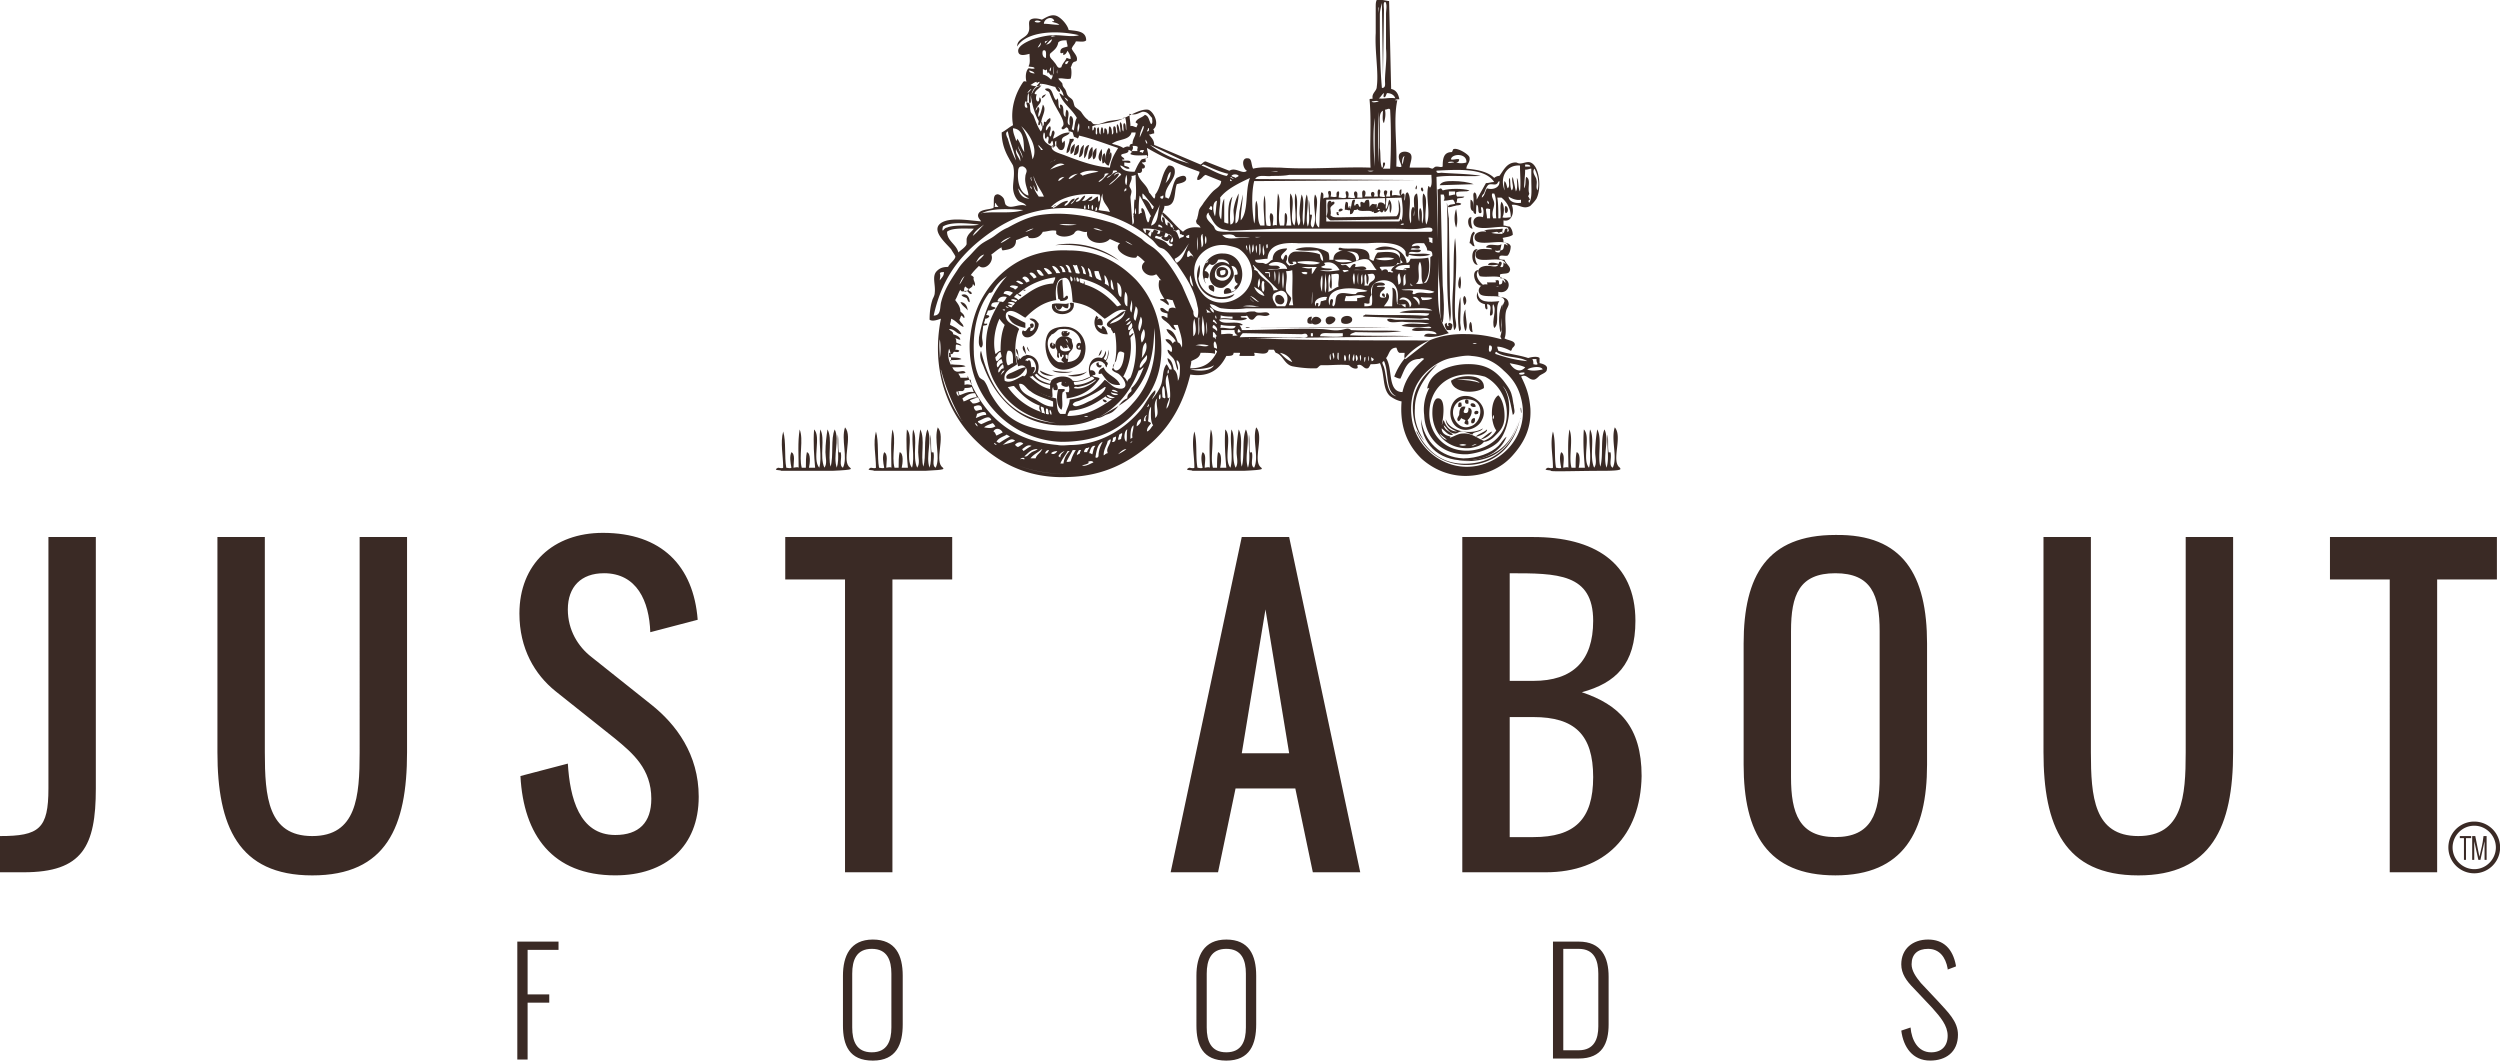 <svg fill="none" height="56" width="132" xmlns="http://www.w3.org/2000/svg"><g fill="#3a2a25" fill-rule="evenodd"><path d="M55.227 4.972c-.109.055-.218.055-.218.219.109-.055.163-.109.218-.219zm1.251 2.349c0 .273-.163.437-.163.765.218-.055.163-.328.272-.546.054-.055.109-.109.109-.164 0-.109-.109 0-.218-.055zm.272.273c-.163.109-.272.273-.218.546.163-.055.218-.273.218-.546zm.49.055c-.218.109-.218.382-.272.656.272-.055.218-.437.272-.656zm.272 0c-.272.055-.272.382-.272.71.163-.109.163-.437.272-.71z"></path><path d="M56.968 7.649c-.218.055-.218.328-.272.546.272 0 .272-.273.272-.546zm.707.109c-.163.109-.218.382-.218.656.218-.055.272-.382.218-.656zm.871.055c-.163.164-.163.492-.218.765.054.055.109.164.218.164.054-.219.218-.492.109-.71a.42.42 0 0 0-.109.273c0-.164.163-.382 0-.492zm-.653 0a.5.5 0 0 0-.163.601c.163-.055.163-.328.163-.601zm.272.054c-.109.164-.272.492-.054.656.054-.109.109-.437.054-.656z"></path><path d="M58.328 8.086c-.163.055-.163.382-.109.546.218-.055.163-.382.109-.546zM76.012 9.78l1.796-.055c-.272-.109-.707-.164-1.088-.164-.272 0-.599 0-.707.219zm-1.197 0c-.036 0-.036 0 0 0-.054.055-.109.164-.054.219.054 0 .054-.109.054-.219zm1.36.273c.381-.109 1.034-.109 1.415 0-.163.109-.49 0-.707.109 0 .055 0 .164.054.218h.381c-.054.109-.272.055-.381.109 0 .055 0 .164-.054.218.109 0 .218 0 .272.055-.054.109-.218.055-.327.109-.109 0-.272.109-.381.055.054-.164.218-.109.381-.164 0-.055-.054-.164-.109-.219-.163 0-.272.055-.49.055.054-.109.054-.164 0-.328h-.163l.109 4.808c.054.656.109 1.366 0 1.967-.054-.109-.109-.164-.109-.273-.055-.492 0-1.093-.055-1.639-.163-1.694-.054-3.442-.109-5.136h.054c.163-.109.163 0 .218.055zm.653.055h-.326v.219c.109 0 .218-.055.326-.055v-.164zm-1.741-.219c-.109.055-.054.164 0 .219.109 0 .054-.164 0-.219zm-1.089.109c-.163 0-.109.273-.055.328.055-.055.055-.219.055-.328zm-.816 1.038c.109-.109.109-.328.163-.492.163.109.163.546.054.71-.054-.164 0-.382-.054-.492-.054.164-.054.328-.218.437-.054 0 0-.055-.054-.109-.054.055-.054.164-.163.109-.054 0 0-.055-.054-.055-.109.055-.163.109-.272.109-.054 0-.054-.055-.054-.109 0 0 0 .055-.054.055-.163-.164-.653.055-.816-.164 0 .055-.109.055-.163.055-.054.109-.054.219-.218.219v-.219c-.054.055-.218-.055-.272 0 0-.164 0-.273.054-.437.036 0 .073.018.109.055 0 .109 0 .219.054.273.054 0 0-.109.054-.109.054.055 0 .109 0 .164.109-.109.054-.382.163-.492h.109c0 .109-.109.273 0 .328 0-.055.054-.109.109-.109.109 0 .054.164.163.164.054-.109-.054-.219.054-.273.055 0 .109.055.163.055.054-.109.054-.164.218-.164.054.055.054.273.054.382.054-.055.054-.109.163-.164.054 0 .163.055.218 0v.219c.054-.055.054-.219.109-.273.109-.055.272 0 .326.109.054-.109-.054-.383.054-.437.054.164-.054.546 0 .656zm-.435.055h.109c0-.055-.109-.109-.109 0zm4.897-.547c0 .219-.055.601.163.601-.054-.164.054-.546-.163-.601zm-3.809 0c0 .273.109.71-.109.874l-3.047.055c-.218 0-.326 0-.435-.109.054-.109 0-.273 0-.382.054-.164.218-.164.218-.273s-.163-.055-.163 0c0-.055 0-.109-.109-.109-.218.109 0 .546-.163.819.054.055.109.164.218.219l3.591-.055c.163-.328.109-.819 0-1.038z"></path><path d="M76.392 10.708c.109 2.021-.109 4.371.163 6.283.109-.437 0-.929 0-1.475l-.054-3.988c-.054-.273-.054-.656-.109-.819zm3.102.164c-.054.055-.054.273 0 .382.163 0 .163-.328 0-.382zm-8.815.273c.054.055.163 0 .218-.055 0-.109-.218-.109-.218.055zm6.203-.109a1.52 1.52 0 0 0 0 .983c.109-.273.054-.71 0-.983zm-6.203.164h-.109c0 .109 0 .164.109.164.054-.055-.054-.055 0-.164zm7.019.273c-.272-.055-.218.601.054.601-.054-.164-.109-.382-.054-.601zm.109.765c-.163.109-.163.383-.218.601.109 0 .109.164.272.164-.054-.164-.163-.492 0-.656 0-.055 0-.109-.054-.109z"></path><path d="M76.828 12.566c-.109.82-.054 1.803-.109 2.677-.054.765-.054 1.475.054 2.185.218-.164.054-.492.054-.765-.054-1.257.163-2.786 0-4.097zm1.197 1.42c-.163-.219-.218-.656 0-.819-.381-.109-.381.819 0 .819zm-18.065.765c.816.874 1.36 2.076 1.36 3.715s-.762 2.677-1.578 3.497c-.871.874-2.068 1.366-3.7 1.366a4.98 4.98 0 0 1-3.482-1.584c-.816-.874-1.415-2.076-1.36-3.66.054-.765.218-1.421.49-2.021.762-1.584 2.34-2.95 4.734-2.841 1.632 0 2.721.71 3.537 1.53zm-3.319-.765a3.75 3.75 0 0 1 .163.437c.109 0 .109.055.218 0-.055-.109-.109-.273-.163-.437-.109.055-.163 0-.218 0zm-.381 0c.054.109.163.219.163.383.055 0 .109.055.163 0-.109-.109-.054-.383-.327-.383zm-.326.055c.109.109.163.218.163.328h.163c-.054-.164-.109-.328-.326-.328zm-.381 0c.054.164.163.218.218.382h.218c-.109-.164-.218-.382-.435-.382zm1.524 0c.054.109.109.218.109.382.054.055.109.055.163.055-.054-.109-.054-.382-.272-.437zm-1.959.109c.054.164.163.219.218.328.109 0 .163 0 .218-.055-.109-.109-.218-.273-.435-.273zm2.394.437c.054 0 .109.055.163.055-.054-.164-.054-.383-.218-.492-.054.109.109.273.054.437zm-2.775-.328c.054.164.218.383.381.273-.109-.109-.163-.328-.381-.273zm3.047.055a.79.79 0 0 0 .109.383c.109.055.163.109.272.109l-.163-.492h-.218zm-3.428.109c.055.109.163.164.218.273.109 0 .109-.055.163-.055-.054-.109-.218-.328-.381-.219zm3.972.109c-.054.055.054.273 0 .437.054.055.163.055.218.164 0-.219-.109-.492-.218-.601zm-5.169.055a2.22 2.22 0 0 0-.762.819c-.054.055-.109.055-.163.055-.544.71-.87 1.803-.816 3.114 0 .437.109.983.272 1.311.054.109.218.164.272.219.163.218.218.437.326.656.381.656.816 1.202 1.469 1.53.816.437 2.231.601 3.428.437 1.088-.164 1.959-.656 2.612-1.42.816-.874 1.36-2.24 1.143-3.988 0 1.475-.326 2.459-.979 3.333-.326.492-.979.819-1.523 1.147-.707.437-1.469.71-2.612.656-2.068-.109-3.319-1.53-3.918-3.169-.109-.219-.218-.546-.109-.765.49 2.076 1.578 3.606 3.972 3.824-1.523-.219-2.612-.983-3.265-2.185-.327-.601-.49-1.421-.435-2.24s.381-1.421.707-1.967c-.218 0-.435 0-.435.164-.054.109.218.055.218.164-.109.055-.218.109-.381.109-.054.055-.054.164-.109.219 0 .055.163 0 .163.109-.054.055-.109.109-.218.109 0 .109-.054.164-.054.219 0 .109.163 0 .163.055 0 .109-.163.055-.218.109 0 .164-.054.382-.054.601 0 .164.109.437-.054.546-.163-.109-.109-.383-.109-.546.272-1.421.762-2.459 1.469-3.223zm2.612 1.257c-.707.109-1.197.492-1.632.929-.163-.055-.707-.546-.979-.273-.054.055-.054.164-.054.219.054.382.544.437.707.656-.218.437-.272 1.311-.109 1.858-.272.219-.762.328-.653.874.327.164.707-.164.979-.273.381.601.925 1.038 1.741 1.202.054.273 0 .656.218.82h.272c.054-.273.218-.492.218-.765.87-.109 1.415-.492 1.85-1.038.218.109.381.383.653.437.163.055.381.055.435-.109.054-.218-.218-.546-.381-.656-.109-.055-.272-.109-.326-.218.272-.437.272-1.311.163-1.912 0-.055-.054 0-.109 0 0-.109-.109-.164-.109-.273-.435-.164-.109-.382.163-.546s.381-.328.653-.383c-.435-.164-.816.273-1.143.437-.218-.164-.435-.382-.707-.546s-.599-.273-.979-.328c-.054-.437-.054-1.475-.544-1.257-.381.055-.381.765-.326 1.147zm.762-1.257c-.054.055 0 .273.054.273.109-.109 0-.219-.054-.273zm-2.557.109c.109.055.163.164.218.219.054 0 .109-.055.163-.055 0-.164-.272-.383-.381-.164zm1.741-.055c-.816.109-1.469.437-1.959.874.054.055.163 0 .163.109-.055.055-.163-.055-.218-.109l-.163.164c.054.055.163.055.218.164.544-.382 1.034-.819 1.85-.874.054-.164.109-.219.109-.328zm1.034 0c-.054 0 0 .164 0 .219.054-.055 0-.164 0-.219zm.109 0c-.054.109 0 .109 0 .219h.109c0-.109 0-.164-.109-.219zm.163.055c-.055.055 0 .164 0 .219.054 0 .109.055.163.055.109 0 0-.109.054-.109s0 .164.054.164c.707.219 1.252.656 1.687 1.147.109 0 .109-.055.218-.055-.49-.765-1.251-1.202-2.176-1.421zm1.632.055c0 .164-.054.546.163.546-.054-.164-.054-.437-.163-.546zm-5.006.109c.109.055.272.219.381.109-.054-.055-.272-.219-.381-.109zm5.332.055c.054.219 0 .71.218.765.054-.382 0-.656-.218-.765zm-5.659.219c.055.055.218.055.272.164.054-.055.109-.055.163-.164-.109-.055-.381-.109-.435 0zm-.326.382c.109 0 .218.055.326.109l.163-.164c-.163-.109-.49-.164-.49.055zm6.42-.109c-.054.219-.109.71.109.765 0-.328.054-.601-.109-.765zm-6.747.492c.054.055.218 0 .272.055.109-.055.163-.164.218-.273-.218-.055-.435 0-.49.219zm.707-.055c.109.055.163.055.272.109 0-.055.054-.055.054-.109-.109 0-.218-.109-.326 0zm6.366 0c0 .219-.163.492 0 .656.054-.219.054-.492 0-.656zm-6.529.164c.109 0 .163.055.272.109.054 0 .054-.055.109-.109-.054-.055-.327-.109-.381 0zm0 .109c.054.055.109.109.218.109 0-.055.054-.055.054-.109-.109 0-.163-.055-.272 0zm6.747.055c0 .164-.218.656 0 .765.054-.218.218-.601 0-.765zm-6.856 0c0 .036 0 .036 0 0 0 .055.109.109.163.055-.054 0-.109-.055-.163-.055zm-.054.164h-.109c0 .055.163.109.109 0zm6.366.055c-.163.383-.599.383-.816.71.381-.109.762-.273.816-.71zm.816.328c-.054.218-.218.601-.054.765.054-.219.218-.546.054-.765zm-.599.055a.43.43 0 0 0-.218.218c.054-.055.272-.109.218-.218zm-6.856.055c-.218.437-.381 1.202-.218 1.858.054 0 .163-.164.272-.164 0-.546.054-.983.218-1.366-.109-.109-.218-.219-.272-.328zm6.91.109c-.054.055-.163.109-.218.219.109 0 .272-.109.218-.219zm.054.109c-.054.109-.218.218-.163.382.163 0 .272-.218.163-.382zm.054.273c-.109.109-.218.219-.163.383.054.055.109-.109.218-.109 0 .109-.163.164-.163.273a3.38 3.38 0 0 1-.381 2.021c.109.055.163.164.218.273 0-.109.109-.164.163-.218.272-.601.435-1.858.109-2.623zm.599.055c-.109.164-.218.437-.109.71.163-.164.218-.492.109-.71zm.109.71c-.218.164-.163.492-.218.82.163-.219.326-.492.218-.82zm-7.291 1.202c.109 0 .163-.109.272-.109 0-.273.054-.71-.272-.656-.109.218-.109.601 0 .765zm-.381-.71c-.163.055-.163.218-.272.273 0 .055 0 .109.054.218.109 0 .163-.164.272-.218 0-.109-.054-.219-.054-.273zm6.529.055c-.381-.218-.326.109-.435.437-.054.055-.163.219-.163.273 0 .109.109.219.163.219.327 0 .435-.656.435-.929zm1.197.109c-.163.218-.381.383-.381.656.054.055.109-.055.163-.109.054-.109.272-.219.218-.546zm-7.672.218c-.163.055-.326.219-.218.437.109-.055.109-.218.272-.218 0-.109-.054-.164-.054-.219zm.054.273c-.109.109-.272.273-.218.437.109-.055.109-.218.272-.218 0-.109 0-.164-.054-.219zm7.454.164c-.109.055-.163.164-.272.164-.435 1.147-1.143 1.967-2.176 2.513.163 0 .326-.109.435-.164.163-.055.327-.109.435-.218.272-.219.381-.546.707-.656 0-.218.109-.273.218-.382v-.164c.326-.273.49-.71.653-1.093zm-7.563.437c.054-.109.163-.164.218-.273-.109 0-.163.109-.218.273zm.979.437c.054.437.435.601.762.765s.599.437 1.034.437v-.273c-.381-.164-.871-.273-1.197-.546-.218-.109-.327-.437-.599-.382zm-.598.164a3.54 3.54 0 0 0 1.741 1.311c-.055-.109-.109-.164-.055-.328-.599-.219-.979-.601-1.36-1.038-.109 0-.218.055-.326.055zm3.428.929c.109.164.326.055.49 0s.326-.164.49-.219c.272-.164.707-.382.762-.71h-.054c-.381.273-.816.492-1.306.71-.109.055-.327.055-.381.219zm2.068-.765c0 .055.218.109.272.109h.054c-.054-.055-.218-.164-.326-.109zm-.054.109c0 .109.272.219.381.109-.109-.055-.272-.055-.381-.109zm-.218.164c.054.109.272.219.435.109-.163 0-.326-.164-.435-.109zm-1.959.82c-.055.109-.109.164-.109.273 1.034 0 1.687-.437 2.34-.874-.109-.055-.272-.055-.327-.164-.544.382-1.088.71-1.904.765zm-1.523-.219c0 .109.054.219.054.328.054 0 .109 0 .163.055 0-.109-.054-.164-.054-.328-.054 0-.054-.055-.163-.055zm.272.109v.273c.054 0 .109.055.163 0-.054-.055 0-.328-.163-.273zm.218.055c-.055.055 0 .219.054.273.054-.055 0-.218-.054-.273zm2.013.328c-.054 0-.163 0-.218.055.109 0 .163 0 .218-.055zm5.878-7.978c-.435.983.272 1.803 1.143 1.803.326 0 .599-.055.707-.273-.816.437-1.796 0-1.904-.819.054-.219.109-.492.054-.71zm1.469.547c-.109.164-.435.164-.544 0-.218-.656.816-.492.544 0zm-.381-.219c0 .109 0 .164.054.219.163 0 .272-.055.218-.273-.109 0-.218 0-.272.055zm13.657-.054c-.49 0-.163.983.272.82-.218-.164-.544-.546-.272-.82zm-.979.327c-.109.164-.163.601 0 .656a1.35 1.35 0 0 0 0-.656z"></path><path d="M56.097 14.751c-.381.109-.272.656-.218 1.038.054 0 .109.055.109.109.163 0 .49-.055.381-.273-.109-.055-.109.109-.218.109 0-.328-.054-.656-.054-.983zm7.727.328c-.054.219.163.273.272.328.054-.219 0-.437-.272-.328zm-9.794.219c0 .055.054.055.109.055v-.055h-.109zm23.995.109c-.163.383.109.601.381.656 0 .109 0 .273.109.273.054-.055 0-.164 0-.273.327 0 .109.437.163.601.272 0 .054-.437.163-.601.218.328-.109.874.054 1.257.326-.218 0-1.093.272-1.42-.544.055-1.143.109-1.143-.492zm-5.06.109c0 .109.054.164.163.164 0-.164-.054-.219-.163-.164zm-22.2.055c.054.109.163.109.272.164.054.055.054.219.163.219 0-.273-.163-.492-.435-.383zm16.595.054c-.109.273.054.492.326.437.326-.164-.054-.656-.326-.437zm9.957 0c-.109.109-.054.328 0 .492.163-.109.109-.437 0-.492zm-.217.055c-.109.492-.163 1.257-.055 1.803.163-.055.055-.273.055-.437 0-.437.054-.929 0-1.366 0 .036 0 .036 0 0z"></path><path d="M55.553 16.062c-.163.71 1.251.71 1.143-.055-.109 0-.109-.055-.218 0 .272.492-.816.601-.762.109.054.055.054.164.109.218.163.055.218-.055.272-.164.109.055.109.109.272.109.054-.055.054-.164.054-.273-.163.109-.598-.055-.87.055zm23.778 0c-.218.328-.218 1.038-.109 1.475.109-.109.054-.219.054-.383 0-.328.109-.71.054-1.093zm-1.959.274c-.163.273-.109.874 0 1.147.163-.219 0-.71 0-1.147 0 .036 0 .036 0 0zm-24.158.273c.109.492.49.601.925.71v-.273c-.272-.109-.544-.328-.925-.437zm4.733.273c0-.109.054-.055.054-.109l-.109-.109c-.272.437 0 1.038.599.983-.054-.164-.109-.382-.272-.437-.054.055-.054.109-.054.164-.109-.055-.218-.109-.218-.219.054 0 .218.055.272 0 .054-.273-.163-.437-.272-.273zm12.896.164c.163.109.49.055.544-.109.109-.383-.762-.328-.544.109zm-.49-.328c-.272-.055-.435.109-.326.328.163.273.762-.219.326-.328zm-1.088.219c-.054-.055 0-.109 0-.218-.218 0-.272.164-.218.328.054.055.163.055.218.055v-.109s0 .109.054.109c.163.109.49-.055.435-.218-.109-.219-.49-.219-.49.055z"></path><path d="M54.356 16.827c.055.109.218.109.272.219.054.218-.054.437-.218.437-.055-.055.054-.164 0-.219-.163 0-.163.164-.272.219-.054 0-.109 0-.109-.055-.163.109 0 .382.163.382.326.055.653-.382.653-.71-.109-.164-.218-.328-.49-.273zm23.288.164c-.109.109-.109.546.109.546-.054-.219 0-.437-.109-.546zm-1.252.055c-.054 0-.054.055-.109.055 0 .164.054.218.109.328h.218c.054-.109.109-.218.054-.328-.054 0-.054-.055-.163-.055-.054.055-.054.109 0 .164-.109.055-.109-.109-.109-.164z"></path><path d="M54.411 17.101c-.055.055 0 .218.054.218.163 0 .163-.328-.054-.218zm11.371.218h7.672c-2.394-.055-5.006 0-7.454 0-.054-.055-.272-.055-.218 0zm-8.542 1.53c-.163.492-.979.819-1.415.601-.599-.219-.816-1.421-.435-1.912.163-.219.599-.328 1.034-.273.599.109 1.088.765.816 1.584zm-1.088.328c.054-.055-.109-.109-.109-.164 0-.109.163-.164.109-.273-.109-.055-.054.109-.109.109-.109 0-.054-.164-.109-.219-.109.055.054.219-.054.273-.109-.055-.054-.219-.054-.328s-.109-.219-.109-.328c0-.492.544-.656.871-.328 0 .218.109.273.054.437 0 .109-.163.219-.218.328-.054.164 0 .273-.054.437.544-.055.762-.383.707-.983-.054-.546-.49-.82-1.034-.765-.218 0-.218.109-.381.218-.054.055-.163.055-.163.109-.435.382 0 1.256.381 1.421.109 0 .272 0 .272.055zm.109-1.257c.054.055.109.164.163.218-.054-.055-.054-.273-.163-.218zm-.109.382c-.054-.055.054.055.054.109-.109 0-.109-.164-.218-.164-.109.328.326.382.544.218-.109-.055-.109-.218-.218-.273 0 .055.054.055.054.109v.055c-.163.055-.163 0-.218-.055zm.109.437c0 .109 0 .218.109.218 0-.109.054-.273-.109-.218z"></path><path d="M56.369 17.483h-.218v.109c-.054 0 0-.109 0-.109-.163 0-.109.273 0 .273.163 0 .327 0 .327-.218-.055 0-.109 0-.109.055-.109-.055 0-.055 0-.109zm.762.71c0 .109 0 .218-.054.273-.109 0-.163 0-.218-.055-.109-.218.109-.437.272-.218zm-.109.055c-.036 0-.073.018-.109.055 0 .055.054.055.054.109a.42.42 0 0 0 .055-.164zm-1.469-.164c-.218.055-.109.382.109.328.109-.055.109-.273-.054-.273-.054 0 .054.055 0 .109-.109 0 0-.109-.054-.164zm-1.306.218c-.054.109.054.219.109.273 0-.055-.109-.219-.109-.273zm3.918.164c-.054.055-.109.164-.163.328.109-.055.163-.164.163-.328zm20.948 4.863c-.381.382-1.088.601-1.632.656-1.306.055-2.231-.82-2.285-2.076a2.39 2.39 0 0 1 .272-1.421c-.054 0-.109.055-.109 0 .163-.82 1.088-1.202 1.959-1.257 1.034-.055 1.578.273 2.068.874.163.218.381.492.435.765.054.164.054.328.109.546 0 .164.109.382-.054.492-.109-.546-.218-1.257-.544-1.53.599.71.381 2.295-.218 2.95zm-1.36-3.551c-1.36-.109-2.285.765-2.285 2.076 0 .601.272 1.093.544 1.366 1.088 1.147 3.374.492 3.537-1.147.109-1.038-.49-1.858-1.143-2.185-.218-.055-.435-.109-.653-.109zm-19.751-.656c-.054 0-.054.055-.109.055-.054.218.272.328.272.109h-.109c-.054-.055-.054-.109-.054-.164z"></path><path d="M58.274 19.395c-.109.055-.272.109-.272.328.054.055.109 0 .163 0 .218.273.381.656.979.601-.163-.437-.707-.492-.871-.929zm-4.081 0c-.272 0-.49.164-.762.273-.163.055-.381.164-.272.328.435.055.816-.164 1.034-.601 0 .036 0 .036 0 0zm1.36.164c.218.164.816.164 1.088.055-.326.055-.762 0-1.088-.055zm-.653 0c.055.219.435.328.816.273.109 0-.054 0-.109 0-.272-.055-.49-.164-.707-.273zm2.503.055c-.272.164-.707.164-1.034.218.435.109.816 0 1.034-.218zm20.948.874c-.49.328-1.632.273-1.741-.382.435-.328 1.796-.437 1.741.382zm-1.415-.437c.435 0 .871.055 1.197.164-.218-.219-.762-.219-1.197-.164z"></path><path d="M56.206 20.105h-.109c-.054.055-.054.164-.054.218.054.055.272.164.381.055 0-.109 0-.164-.054-.218s-.054.055-.109.055 0-.109-.054-.109zm-.326.437c-.109.328-.109.929.163 1.093.109-.219 0-.601.054-.874 0-.109.163-.055.109-.219h-.326zm22.362 1.64c-.163.382-.762.656-1.197.437-.762-.328-.599-1.912.544-1.694.49.109.979.656.653 1.257zm-.707-1.093a.69.69 0 0 0-.816.71c0 .383.381.929.925.71.599-.164.816-1.366-.109-1.421z"></path><path d="M77.535 21.307v-.164c-.218-.218-.272.273 0 .164zm-19.316-.218c0 .109.163.219.218.109 0-.055-.109-.109-.218-.109z"></path><path d="M77.154 21.253h-.109c-.054.055-.054.109-.054.218.054.055.109 0 .163 0 .054-.055 0-.164 0-.218zm.49.109c0 .109.163.164.272.109 0-.218-.272-.218-.272-.109z"></path><path d="M77.372 21.471c-.272-.055-.326.164-.326.437-.054.109-.163.218-.054.328.109 0 .109-.109.163-.164.054.055.109.055.218.109 0 .055-.054.109-.054.164.054.055.163.109.218.055 0-.109 0-.164-.054-.218.163-.109.381-.601.054-.656 0 .164 0 .328-.218.273-.109-.055.054-.218.054-.328zm2.938.055c-.054 0 0 .164 0 .273.054 0 0-.218 0-.273zm-2.448.328c.054.055.109 0 .163 0 .163-.219-.272-.219-.163 0zm-.164.491c.163.055.218-.164.163-.273-.163 0-.218.164-.163.273zm-2.666-.218c0 1.257.87 2.185 2.285 2.185 1.088 0 1.904-.437 2.231-1.257-.163.109-.272.328-.435.492-.381.383-1.143.656-1.85.656-1.197-.055-2.068-.874-2.231-2.076zm3.482.546c-.163.164-.435.218-.599.382.163 0 .653-.218.599-.382zm.273.109c-.272.109-.435.328-.653.437.272-.055.544-.218.653-.437z"></path><path d="M81.289 19.177v-.273c-.109-.109-.435-.055-.599 0-.49-.164-1.088-.219-1.578-.382 0-.055-.054-.109-.054-.219.218 0 .49.109.707.219.054 0 .054-.109.109-.164s.109-.109.109-.164c0-.219-.381-.219-.544-.328.163-.383-.054-1.093.109-1.53.054-.109.109-.218.109-.273 0-.328-.272-.382-.544-.382v-.273c.653.164.762-.765.109-.71 0-.055-.054-.164 0-.219.218-.055.435 0 .49-.164.109-.219-.218-.382-.272-.601-.109 0-.218 0-.272-.055-.055-.273.272-.109.435-.164.109-.109.163-.328.163-.492-.054-.164-.218-.164-.381-.219 0-.055 0-.164-.054-.219.218-.055.381-.055.544-.164 0-.164-.054-.328-.163-.437-.109 0-.218-.055-.326-.055v-.273c.435.109.599-.437.435-.819.381-.055.599.273.979.055.109-.109.218-.218.326-.382.272-.546.163-1.584-.218-1.858-.218-.164-.435 0-.653 0-.109 0-.163-.055-.218-.055-.49 0-.653.437-.87.71-.109 0-.218.055-.272.109-.327-.328-.871-.437-1.469-.492 0-.219.218-.328.163-.601-.055-.164-.599-.492-.816-.437-.054 0-.054.055-.109.164-.435 0-.49.328-.49.765-.109.055-.163 0-.327 0-.109 0-.163.109-.218.109s-.163-.055-.218-.055h-.979c0-.219.218-.601 0-.765-.163-.109-.435-.109-.544.055-.109.219.109.492.109.656-.055.055-.163 0-.272 0 .054-1.147-.163-2.513.054-3.497h-.109c0-.055.109-.055.218-.055-.054-.273-.163-.492-.435-.546L73.345.055c-.109 0-.272-.055-.381-.055h-.272c-.054.109-.054.219-.054.382v1.366c-.054.983.163 2.076.054 2.841 0 .219-.272.328-.218.601 0 .055-.109 0-.163.055.109 1.147 0 2.459.054 3.606-1.415-.055-3.156.109-4.734 0-.544 0-1.034-.055-1.469.055-.109-.219-.054-.546-.272-.546-.381-.055-.272.546-.054.656-.218.219-.599-.219-.925 0l-1.251-.492c-.109 0-.163.109-.272.164L60.94 7.649c0-.273-.163-.382-.272-.546.109 0 .163-.055.272-.055 0-.109 0-.164-.054-.219.381-.273 0-.983-.272-1.038-.381-.055-.979.328-1.251.437-.218.109-.544.109-.816.164s-.544.219-.762.164c-.109 0-.109-.109-.218-.164-.054 0-.109 0-.109-.055-.163-.109-.272-.273-.381-.437-.109-.109-.218-.164-.327-.273-.054-.109-.054-.219-.109-.328s-.218-.164-.272-.273c-.054-.055-.054-.164-.109-.273s-.163-.164-.163-.328c-.054-.109-.163-.164-.218-.273.163-.055.435.055.653 0 .054-.164.054-.492 0-.601.054-.055.054-.164.109-.219.054-.109.218-.055.218-.164.054-.219-.218-.437-.272-.601.054-.164.163-.219.218-.382.218 0 .435.055.544-.055 0-.492-.49-.492-.925-.546-.054-.273-.435-.71-.707-.765s-.49.109-.707.219c-.163-.055-.435-.109-.598 0s0 .437-.109.656c-.109.328-.598.328-.598.765.49-.82 2.122-.874 3.265-.601-.326.109-.816 0-1.306 0-.381 0-.816.109-1.143.219-.272.109-.762.328-.762.601 0 .328.381.219.599.164 0 .219.055.492-.054.656.054.055.272 0 .327.109-.109.055-.218 0-.327 0-.163.164-.163.492-.109.71 0 0-.109-.055-.163 0-.381.546-.707 1.366-.544 2.295-.218.109-.381.273-.599.382 0 .546.163.983.381 1.366.054.109.163.273.218.382.109.382 0 .82 0 1.147 0 .273.109.546.272.71.163.109.327.109.435.273-.381-.164-.816.219-1.088-.055-.054-.055-.054-.219-.109-.328s-.272-.273-.381-.219c-.218.055-.109.437-.163.71-.272.109-.762.055-.816.382 0 .164.109.219.163.328-.653-.055-1.578-.219-2.068.055-.653.383.218 1.093.49 1.421.054.109.218.328.218.383 0 .164-.327.382-.381.546-.272 0-.435.055-.598.219-.272.273-.054.71-.109 1.147 0 .109-.054.219-.109.328-.109.328-.163.656-.163 1.093.163.109.435 0 .599-.055-.544 2.732.381 4.972 1.796 6.392 1.143 1.147 2.721 2.076 4.951 1.967 1.85-.055 3.156-.765 4.244-1.694s1.795-2.131 2.176-3.715c1.034.164 1.578-.328 1.904-.983.218 0 .381 0 .381-.164h.326c.054.055-.054.109 0 .164h.762c.054-.055 0-.109 0-.164.272 0 .707.164.762-.164h.272c.054.055.054.109.109.164.381.109.435.601.871.71.272.055.707.109 1.034.109h.218c.109 0 .163-.164.272-.164h.218c.381 0 .871-.055 1.251 0 .109.109.272.218.435.164.054-.055 0-.109 0-.164.272-.109.327.218.544.164.054 0 .109-.109.163-.219.218 0 .326 0 .49-.055.272.601.109 1.366.544 1.748.163.109.326.218.599.273-.109 1.366.326 2.295 1.034 3.005.599.546 1.415.929 2.34.929 1.034 0 1.904-.437 2.449-1.038.599-.656 1.034-1.42.979-2.513-.054-.71-.218-1.147-.49-1.694.272-.164.381.164.653.164.109 0 .218-.109.326-.218.163-.109.381-.164.381-.328.055-.164-.109-.273-.381-.328zM54.628 1.147c.054-.109.272-.055.327 0a.35.35 0 0 1-.327 0zm.49.109c0-.273.435-.437.544-.164 0 .055-.109 0-.109.055.109.055.272.055.381.164-.327 0-.544-.055-.816-.055zm26.008 17.756c0 .109.054.164.054.219-.054.055-.163 0-.218 0 0-.109 0-.164-.054-.273h.218v.055zm-.109-10.107c.163.273.272.765.163 1.147-.109-.164 0-.382-.054-.546 0-.164-.272-.382-.109-.601zm-.218-.109h-.272v-.109c.109 0 .272 0 .272.109zm-.272.164c.163 0 .218-.055.326-.055v.601c0 .437.054.929-.109 1.202-.055-.055-.055-.164.054-.164-.054-.055-.054-.109-.109-.164 0-.055.055-.109.055-.164-.109-.273.109-.765-.163-.874-.054.164 0 .437-.109.601 0-.328.054-.656.054-.983zm-.218 1.748c-.381.055-.653-.109-.653-.328.163.109.435.219.653.164v.164zm-.054-1.967c0 .437.054.983 0 1.366-.109-.164-.054-.546-.163-.71 0 .219.055.546-.054.71l-.163-.765c-.109.219.109.546-.054.71-.109-.164-.054-.492-.109-.656-.109.109.054.437-.109.546-.054-.109-.054-.273-.163-.382-.054.164 0 .382 0 .492-.272-.71.109-1.366.816-1.311zm-.49 2.732c-.109 0-.326.055-.435 0 .109-.219.109-.656-.054-.819-.109.273 0 .546-.054.874h-.109c0-.328 0-.765-.054-1.093h.218a1.27 1.27 0 0 1 .49 1.038zm-.762-1.748c.109-.055.054-.109.163-.164.054.328-.326.492-.653.382-.109.164-.109.382-.272.492 0-.109.054-.164.109-.219.054-.109.109-.328.218-.437s.327 0 .435-.055zm-.218.492h.109c.163.328.054.874.109 1.311h-.163c-.109-.328.054-.546.054-.765s-.163-.328-.109-.546zm-.109 1.311h-.163c0-.164-.054-.328-.054-.492.054-.055.163 0 .218 0v.492zm-.109-.929c0 .055.054.055.054.164-.109 0-.109-.164-.054-.164zm-1.143-2.021c-.163.055-.381.055-.544 0 .109 0 .163-.055.163-.164-.109-.055-.326.055-.435 0 .054-.328.87-.328.816.164zm-.653 0c-.109 0-.218.055-.327 0 .054-.055.327-.055.327 0zm-1.904 6.884c-.109 0-.163.109-.272.055-.054-.055.054-.109 0-.164-.163-.055-.49 0-.599-.055.544-.055 1.306-.055 1.741.109-.218.164-.599 0-.871.055zm.762.273c-.109.109-.327.109-.544.109 0-.055-.054-.055-.054-.164.218.055.435 0 .599.055zm-.707.383c-.054-.219-.218-.328-.326-.437.272-.055.435.219.326.437zm-1.415.055h-.435c.109-.164.435-.492.163-.71-.054.055-.054.164-.054.219-.109.055-.326.055-.326-.055 0-.273.218-.273.272-.437-.054-.109-.326 0-.435-.055.054-.109.381 0 .435-.109-.054-.164-.435-.109-.544-.055-.272.219-.054.82-.163 1.147-.109.055-.272.055-.381.055v-.164c.109 0 .163.055.272 0 0-.164 0-.328.109-.437-.218-.71.707-.983 1.143-.601.272.273.272.601.218 1.038.109.109.272.055.435.055v.164c-.163-.055-.218-.218-.435-.164-.109-.273.054-.819-.272-.874.054.273 0 .656 0 .983zm-3.21-.382c-.109.055-.054.218-.109.328-.272-1.038 1.252-.983 2.013-.765-.163.109-.544 0-.599.164-.326.055-.762-.164-.979.055-.163.164-.054.492-.218.601-.163-.055.109-.382-.109-.382zm-.109-1.311c.163.164-.109.656.109.765.054-.219 0-.546 0-.765.163 0 .272-.055.381 0 .054.164-.054.492 0 .656-.218.055-.326.219-.544.273.054-.273-.054-.656.054-.929zm-.163 1.366c-.109 0-.163.055-.272.055-.054.055 0 .273-.163.273 0-.055.054-.164 0-.164-.109-.055-.109.055-.109.164-.218-.328.272-.546.599-.492 0 0-.054.055-.054.164zm-.762-1.366v-.328c-.163.055-.381 0-.544-.055h.816c-.109.109-.163.273-.272.382zm0 1.584c0-.219 0-.546.054-.656-.054.273 0 .492-.054.656zm-.218-1.639c-.054 0-.054.055-.054.055-.109 0-.218 0-.272-.109.109 0 .272-.055.326.055zm-.544-.601c.381-.055.871-.055 1.197.055-.272.164-.87.055-1.197 0 .054 0 0-.055 0-.055zm1.306 1.584c-.109-.219-.109-.656 0-.874.055.273 0 .546 0 .874zm.163-.983c.054.328.109.765 0 1.038-.054-.328 0-.656 0-1.038zm-.272-.164c.218 0 .544.055.653-.055-.163-.055-.435 0-.599-.109.054-.055.163-.055.218-.109 0-.055-.054-.055-.054-.109.435-.109.653.109.816.382-.326.055-.707.109-1.034 0zm2.993 0h-1.197c.163-.055.49.055.653-.055-.054-.219-.381-.109-.599-.109 0-.055.054-.109 0-.164-.163 0-.218.164-.272.219-.109-.055-.109-.109-.218-.164-.109 0-.218.055-.272-.055.544.109 1.034-.382 1.469-.218.218.164.272.382.435.546zm-.054-.601c.272-.055.762-.109.979 0-.272.109-.762.109-.979 0zm-.054 1.038c-.054.164-.272.164-.326.382h-.218c.054-.164-.054-.492.054-.601.109.109 0 .437.109.546.054-.109.109-.437 0-.546.109 0 .272-.055.327 0 0 0 .109.109.054.219zm-.653-.219c0 .164.055.437-.054.546 0-.164-.054-.437.054-.546zm-.218.546a1.13 1.13 0 0 1 0-.601v.601zm-.218 0c-.054-.164-.109-.437 0-.601.054.164.054.492 0 .601zm-.272-.71c-.109 0-.163.055-.272.055 0-.055-.055-.055-.055-.109h.272l.054.055zm.381-.546c0-.328-.218-.437-.49-.492.218 0 .381 0 .544.109.054.055.218.328-.054.382zm-.218.055c-.272 0-.707.109-.925-.109.326 0 .762-.055.925.109zm-.326 1.803c.381.055.816-.164 1.034.055-.163 0-.272.055-.435.055v.164h-.653c0-.164.054-.164.054-.273zm3.21-1.366c-.218 0-.435 0-.599-.055.109-.219.435-.219.762-.219v.164c-.163 0-.326 0-.326.109 0 0 .109-.109.163 0zm-.163.82c0-.219-.054-.546.109-.601-.054.219.109.546-.109.601zm-.272-.055c0-.164-.109-.492.054-.601.054.219.163.546-.054.601zm.054.819c.163-.382.871.109.544.382 0-.273-.218-.492-.544-.382zm.599-.874c0 .055.055.055.109.109h-.109c0-.055-.054-.109 0-.109zm1.034-1.366c0 .492 0 1.038-.218 1.311-.163.055-.381.109-.544.055.327-.164 0-.874.218-1.147.163.328 0 .874.163 1.147.326-.219.381-.929.272-1.366-.272.055-.599.055-.925.055-.054.055-.054.219-.218.219-.054-.71-1.088-1.093-1.687-.71.435.109 1.088-.164 1.306.219.054.055 0 .164.054.273 0 .109.109.109.109.219-.272.055-.49.164-.599.382 0 .055.109.055.109.109-.109.055-.163-.055-.272 0 0-.219-.272-.164-.326-.055 0-.109-.109-.109-.109-.219.326-.055.871.055.925-.218.054 0 .109.055.163 0 .055-.656-.653-.601-1.197-.546-.109.109-.163.273-.218.437-.054 0-.163-.055-.218-.109.054-.71-.816-.492-1.36-.546-.109 0-.272-.109-.272.055.054.055.163.055.218.055-.272.055-.49.164-.49.492h-.218c0-.164 0-.273-.054-.383-.381-.273-1.197-.382-1.741-.164.326.109.816.055 1.197.055.163.109.272.273.272.546-.109 0-.163-.218-.163-.328-.163-.109-.707-.164-1.143-.164-.109 0-.272 0-.326.055-.272.109-.326.71.054.601 0-.036-.018-.073-.054-.109.054 0 .218-.055.218.055v.055c-.109 0-.163.109-.326.055-.054 0 0 0 0 .055-.109-.055-.163-.109-.218-.219.054-.109.109-.328 0-.382-.109.055-.109.219-.163.273-.326-.219.218-.437.218-.601-.435 0-.762.164-.762.601-.109 0-.218.218-.381.218 0 0-.109-.055-.163-.055-.218 0-.381 0-.381-.164.272 0 .435-.055.653-.055.054-.765.816-.874 1.632-.819h3.645c.816-.055 1.741-.055 2.013.437 0 .109 0 .273.109.273.054 0 .054-.055.054-.109.326.109.871.109 1.143 0-.326-.109-.707 0-1.143-.055.054-.219.544.055.653-.164-.109-.109-.381 0-.544-.055.055-.164.435.055.49-.109-.054-.164-.272-.055-.435-.055.054-.219.435-.164.653-.164.054.109.163.219.163.383a.41.41 0 0 1 .218.055c.054.055.054.164.054.219-.054.055-.109.055-.109.109zm-7.618 1.748c-.054-.328.109-.656 0-1.038.054 0 .218 0 .326-.055.054.601-.054 1.257.054 1.858h-.218c0-.109.109-.219.109-.383-.054-.109-.218-.219-.272-.382zm-3.809 1.803c.054.055.218.164.163.328-.054-.055-.109-.109-.218-.164 0 0-.054-.109.054-.164zm-.218-.929c.109.055.218.109.218.273-.109 0-.218-.219-.218-.273zm-.599 1.475v-.929h.054c-.054.328.054.71-.054.929zm.544.546c-.218.109-.544-.055-.707 0 .218-.109.544-.055.707 0zm-.326-1.584c.054.273.163.765.054 1.093-.163-.328-.054-.765-.054-1.093zm.218.328c0 .164.054.492 0 .656 0-.218-.054-.492 0-.656zm0-.492c.054-.055-.054-.164 0-.164.054.055.163.109.218.164h-.218zm-.109-.874c-.326-.328-.599-.82-.544-1.421.054-.765.816-1.366 1.687-1.257.272.055.544.109.707.219.381.273.707.819.653 1.421-.109 1.147-1.632 1.858-2.503 1.038zm-.707-2.131c-.109 0-.109.109-.218.055 0-.164 0-.273.109-.328.054.164.218.218.218.382 0 .055 0-.109-.109-.109zm.109 1.639c-.163-.109-.218-.382-.163-.601.054.109.109.382.163.601zm-1.306-2.786c0 .109-.109.219-.218.164 0-.109.054-.164.054-.219l.054.055c-.054-.109-.218-.109-.326-.164 0 .055 0 .109-.054.164h-.109c0-.055.054-.109.054-.164-.054 0-.163-.055-.218-.055-.054.055-.054.164-.163.164 0-.055.054-.055 0-.109-.109 0-.163-.055-.272-.055v.164c-.109 0-.109-.164-.163-.219.653-.055 1.415.219 1.578.492.054.109 0 .273-.109.219 0-.055 0-.109.054-.164.054-.164-.054-.219-.163-.273zm-.054.382c.054 0 .054-.109.109-.109 0 .109-.054.109 0 .219.054.055.163 0 .163.109-.163.164-.272-.109-.381-.164-.163-.109-.326-.164-.544-.219 0-.273.218.055.381-.109 0 .055-.054.055-.054.109.109.109.218.164.326.164zm-.925-.219c0-.055-.054-.055-.109-.164.054 0 .054-.109.163-.164.054.055 0 .273-.054.328zm-.435-1.257c-.054-.055-.109.055-.163.055 0-.328 0-.71.054-.983l.599 1.093c-.109.055-.054.273-.163.328-.163-.219-.109-.71-.326-.765-.054.109 0 .164 0 .273zm.979-.492c-.163.383-.054 1.038-.49 1.147.109-.437.326-.765.49-1.147zm0-.382c.054 0 .109-.055.163-.055 0 .055 0 .164-.054.164s-.109 0-.109-.109zm.109 1.639c-.109 0-.109-.055-.218-.055 0-.055 0-.109.054-.109.054.055.163.055.163.164zm-.544-.983c-.109-.273-.218-.492-.49-.546 0-.055-.054-.219 0-.273.218.219.381.492.599.71-.054-.055 0 .109-.109.109zm1.959 1.803c-.218.328-.272.819-.653 1.038-.054-.055-.109-.109-.109-.219.381-.164.544-.546.762-.819zm-.163-.382c.054 0 .109-.055.163-.055v.164c-.109 0-.163 0-.163-.109zm.599.055c0 .219.054.546 0 .71 0-.219-.054-.492 0-.71zm.218.546c0-.273-.109-.601.054-.71 0 .273.109.601-.054.71zm.218-.601c.054.109.054.328 0 .437-.054-.109-.054-.328 0-.437zM66 15.625c.218.055.326.218.49.328-.218-.055-.326-.219-.49-.328zm.218.328c-.109-.055-.218-.164-.218-.219.054.109.163.164.218.219zm-.707-3.387c-.218 0-.544.055-.707 0-.109 0-.218-.109-.272-.164.218 0 .381-.055.544 0 .054 0 .109.055.163.109.272.055.49 0 .762.055h.163-.653zm.599.765c0-.164 0-.328.054-.437.054.164.054.382-.054.437zM66 13.44c0-.164-.109-.382 0-.546 0 .164.054.382 0 .546zm-.163-.492c0 .109.054.219 0 .273 0-.109-.109-.219 0-.273zm.49 3.223h.163c-.272.055-.599 0-.871 0a1.55 1.55 0 0 1 .707 0zm-.109-1.038c.218.164.435.219.544.492a.72.72 0 0 1-.544-.492zm.272-.437c.054.164.054.382-.054.492-.054-.164 0-.382.054-.492zm.218.71c-.163-.055-.109-.819.054-.492-.054.109.054.382-.054.492zm-.326-1.093c-.054 0-.054-.055-.163-.055.054-.164-.109-.218-.054-.273l1.306 1.311c-.054.055-.163 0-.218.055-.109-.492-.653-.601-.871-1.038zm.599-.328c.218-.273.925-.164.979.219-.381-.055-.762.109-1.034 0 .218 0 .49.055.653-.055-.054-.219-.435-.055-.599-.164zm.762 1.257c-.054-.219-.054-.656 0-.874.054.219.054.601 0 .874zm-.218-.219c-.054-.219 0-.492 0-.71.054.164.054.492 0 .71zm-.218-.164c0-.164-.054-.437 0-.546.054.164.054.437 0 .546zm-.272-.492c0 .109.054.219 0 .273-.054-.055 0-.164-.054-.219h-.163s-.054-.055 0-.055h.218zm.218 1.147c.054-.055.326-.164.381-.164.381 0 .435.546.218.82h-.435c-.109-.164-.326-.437-.163-.656zm-.762-2.021v-.601h.054c0 .218.054.437-.054.601zm-.218-.983h.326c-.109 0-.272.055-.326 0zm.054.874c0-.109-.054-.328 0-.437.054.055.054.328 0 .437zm.381-.437c0 .164.109.437 0 .546-.054-.109-.054-.437 0-.546zm.218-.055c0 .055.054.218-.054.218 0-.055-.054-.218.054-.218zm8.488-.328c.054-.055.163 0 .218 0v.273c-.054 0-.054-.055-.163-.055 0-.109 0-.164-.054-.219zM74.162 8.25c-.054.109-.054.273-.109.437-.054-.164 0-.437.109-.437zM72.965.164l.054 3.879.054-3.497c0-.164-.054-.437.054-.437 0 0 .054 0 .054.055.054.164 0 .382 0 .601v1.803c.054.601-.054 1.202-.054 1.694 0 .164.054.382-.163.382-.109-1.202-.109-2.622-.109-3.879 0-.164.054-.382.109-.601zm.109 4.753c0 .055-.054.164 0 .219.109 0 .109-.164.163-.219.218 0 .381.109.435.273-.326-.055-.653.055-.871 0 .109-.055.163-.219.272-.273zm0 3.66c-.109 0 0 .273-.109.273-.109-.273-.055-.656-.109-1.038V6.611c0-.273-.054-.656.163-.765 0 .219-.054.546.054.656.054-.219.109-.437.054-.71.109 0 .218-.109.272 0 .054.929.054 2.131 0 3.114h-.381c.109-.164.163-.328.054-.328zm-.272 0c-.036 0-.036 0 0 0a21.98 21.98 0 0 1 0-2.677v2.677zm0-8.195V.71c0-.109-.054-.328 0-.328zm0 4.972s-.326.109-.381 0c.109 0 .272-.055.381 0zm-.218 3.442c-.054-.82-.109-1.748 0-2.568v2.568zm-.054.219a.35.35 0 0 1-.327 0h.327zm-5.06.055h-.381c.109 0 .326-.055.381 0zm-1.251.492l8.597-.055-8.542-.055c.163-.273.599-.109.871-.164.326 0 .653 0 .925-.055h7.509c0 .219.054.492-.054.656-.055.055-.055-.109-.109-.055-.163.601.163 1.475-.109 2.021-.163-.492.163-1.421-.163-1.639-.109.492.109 1.147-.054 1.584-.054-.219.054-.656-.109-.819-.109.164 0 .492-.054.71-.109-.437 0-1.038-.109-1.475-.163.055-.163.273-.163.382 0 .273.054.601 0 .819-.054-.109.109-.437-.054-.492-.163.164-.054.601-.109.874-.218-.437.109-1.257-.163-1.639-.163 0-.109.273-.163.437-.054-.109.054-.328-.054-.382-.109 0-.109.109-.218.109s-.218-.055-.381 0c-.055-.055.054-.273-.055-.273s-.054.273-.054.328h-.218c0-.109.163-.328-.054-.328-.109.055-.054.219 0 .328-.054.055-.163 0-.272 0-.054-.109.109-.328-.054-.382-.109.055-.054.273-.054.382h-.218c.163-.328-.272-.328-.109 0h-.381c.054-.055.109-.328-.054-.328-.109.055-.055.219-.055.382h-.272c0-.109.054-.328-.109-.328-.109.055-.054.219 0 .328-.109.055-.272 0-.381 0 .054-.109.054-.382-.109-.328-.054.109.054.219 0 .328-.109.055-.272 0-.381 0 0-.109.054-.273 0-.328-.163 0-.109.219-.109.273-.109.055-.272 0-.326 0 .054-.109.054-.382-.109-.273-.054.109.054.164 0 .328-.109 0-.218 0-.272.055 0-.109.054-.328-.109-.328-.109.546-.054 1.311-.109 1.858-.435-.273.109-1.366-.218-1.748-.163.546.163 1.311-.109 1.748-.218-.109-.054-.437-.054-.656 0-.055-.109 0-.109-.055 0-.219 0-.492-.054-.765-.054.492.109 1.038-.054 1.421-.163-.492.109-1.202-.054-1.694-.163.437-.054 1.147-.163 1.639-.163-.492.109-1.202-.109-1.639a4.92 4.92 0 0 0-.109.983c0 .219.109.492-.054.656-.218-.492.054-1.256-.163-1.694-.109.546.109 1.202-.054 1.694-.326-.328.109-1.311-.218-1.694-.054.546 0 1.147.054 1.694h-.272c.054-.164.109-.656-.054-.656-.054.164 0 .437-.054.656h-.218c-.163-.492.109-1.256-.109-1.694-.054.546-.054 1.147-.054 1.694-.054-.055-.163 0-.218 0 0-.218.109-.601-.109-.656-.109.164 0 .437 0 .656-.054.055-.163 0-.218 0-.109-.492 0-1.147-.109-1.584-.109.492 0 1.038 0 1.584h-.218c-.218-.328-.054-.983-.218-1.311-.109.328 0 .929-.109 1.202-.109-.601-.163-1.584 0-2.24zm3.809.983l3.972-.109c.054.328.109.874 0 1.202-.055.055 0-.109-.055-.055-.054 0 0 .109-.109.109h-3.809v-1.147zm4.081 1.257c.054.109-.163.055-.163.055.055-.055.109-.055.163-.055zm-6.693.273h6.257c.435 0 .871.055 1.251 0 .163 0 .707-.164.707.055 0 .109-.054.109-.218.109h-8.325-2.176c-.218 0-.544 0-.653-.055s-.109-.109-.163-.219c-.163-.219-.544-.437-.326-.71.054-.055.054 0 .054.055.163.218.272.601.653.765.109.055.272.055.435.109l2.503-.109zm-3.428-.983c-.054 0-.109-.055-.163-.055.054-.055.054-.109.109-.164.109.055.054.164.054.219zm.272-.492c-.054.273-.054.601-.109.819-.109-.219-.163-.765.109-.819zm1.143-1.311c-.054.055-.109.055-.163.109-.054-.055-.163-.055-.218-.109.054-.109.326-.109.381 0zm-.381.055c0 .055.109.055.109.109-.054 0-.054-.055-.163-.055 0 0 0-.055.054-.055zm-.054.109c0 .055.109.055.054.109-.054 0-.109 0-.054-.109 0 .055-.054 0 0 0zM66 9.397c-.272.656-.054 1.748-.49 2.24 0-.492.109-.983.109-1.366l-.163.819c-.054.273 0 .601-.218.71-.054-.546.163-1.093.163-1.584a2.76 2.76 0 0 0-.272.874c0 .328.109.71-.163.765-.054-.492 0-1.093.109-1.475-.272.273-.218.874-.218 1.421-.109 0-.163-.055-.218-.055V10.49c-.163.273-.109.765-.163 1.093-.218-.273 0-.765-.054-1.147.326-.437.979-.765 1.578-1.038zm-2.449-.71c.381.164.816.382 1.306.492-.054.055-.054.109-.109.109-.49-.109-.871-.382-1.306-.546.036-.036.073-.055.109-.055zm-2.829-1.038l2.068.983c-.816-.219-1.523-.546-2.068-.983zm2.612 1.42c0 .164-.163.273-.109.437.218 0 .272-.219.435-.273l.816.328c0 .273-.272.382-.435.546s-.326.383-.49.601c-.054.109-.163.219-.218.328s-.054.273-.109.437c0 .109-.109.164-.054.273 0 .109.163.109.218.273-.381-.055-.707 0-.925.218-.381-.273-.707-.765-1.088-1.038-.054.164.109.273.218.382l.326.328c0 .164.054.273.163.273.054 0 .054-.055.163-.055.054.055.054.164.054.219.054.055.163 0 .218.109-.054.109-.218.055-.218.164-.109-.109-.109-.437-.327-.437v-.164c-.054 0-.109 0-.163-.055 0-.109-.054-.219-.163-.219v.164c-.218-.055-.054-.437-.272-.437-.054.109.054.219 0 .273-.218-.273.109-.601.109-.874.653.055.49-.71.653-1.147.218-.055.544-.109.49-.328s-.381-.055-.49 0c-.218.219-.272.874-.435 1.093-.054 0-.054-.055-.163-.055-.109-.546.544-.929.49-1.42 0-.164-.109-.273-.326-.273-.381.382-.381 1.147-.707 1.53 0 .109 0 .164-.054.219-.109-.109-.163-.219-.272-.328-.109-.437-.544-.601-.599-1.038.163.055.272-.055.218-.219.054 0 .163 0 .163-.109s-.109-.109-.163-.219c.109 0 .163 0 .218-.055 0-.055-.054-.055 0-.164.218-.109.054-.382.054-.546.925.546 1.85.929 2.775 1.257zm-1.796.601c.109-.219.109-.492.272-.601 0 .273-.109.437-.272.601zm-1.687 1.584c-.054.164.109.492-.054.601l-.109-1.421c0-.109.054-.219.054-.328s-.109-.219-.109-.273c0-.164.163-.328.109-.546a.48.48 0 0 0 .218-.055c0 .437.054.874 0 1.311 0 .055-.054-.055-.054 0-.054.273 0 .601-.054.874-.054 0 .054-.109 0-.164zm.109-.273c0 .109.054.273 0 .328-.054-.055-.054-.219 0-.328zm-.054-1.912c-.381 0-.653-.055-.762-.328.163 0 .272.219.49.164 0-.109-.163-.109-.272-.164v-.164c.109 0 .272.055.327 0 0-.164-.327-.055-.435-.109 0-.109.109 0 .109-.055 0-.109-.163-.109-.163-.219s.435-.055.381-.273c.109 0 .109.055.218.109-.054 0-.109.055-.109.109.218.109.653.055.87.055 0 .036.018.073.054.109-.109.109-.326.055-.381.164-.163.219-.218.382-.327.601zm-.435.874v.109c-.054 0-.054.055-.109.055 0-.109.054-.164.109-.164zm0-.71c.054.164.054.382 0 .546-.109-.109-.054-.382 0-.546zm-1.523 1.147c-.163.055-.272.273-.49.219.109-.055.218-.109.218-.219-.218 0-.272.273-.544.219.054-.055.163-.164.163-.273-.218.055-.218.328-.49.328 0-.109.163-.109.163-.219-.218 0-.272.328-.435.328.054-.109.163-.109.218-.273-.272 0-.272.328-.544.382 0-.164.218-.164.163-.273-.381.055-.49.273-.762.383-.054-.055.109-.109.163-.164-.109 0-.163.164-.272.109.49-.546 1.578-.765 2.557-.656.054.109.054.328-.054.383-.054-.219 0-.273-.054-.273zm-.109.765c0-.055 0-.164.054-.219.054.055.054.219-.054.219zm-.163-.055c-.054-.055-.054-.219 0-.273.054.055.054.218 0 .273zm-.163-.273c-.054.055.054.218-.054.218 0-.055-.054-.273.054-.218zm-.218.218c-.109 0-.054-.164 0-.218 0 .055.054.164 0 .218zm-2.721-1.748c.109.437.381.71.544 1.093h-.272c-.109-.164-.272-.382-.272-.601.054.109.109.328.218.328 0-.328-.218-.546-.218-.819zm.272-1.639c.054.109.163.164.218.273h-.109c0-.109-.163-.164-.109-.273zm.272-.656c.109.055 0 .328.109.328.054 0 0-.109.109-.109.109.109-.109.382.109.382.054-.055.054-.109.109-.164.054.055.054.219.054.328-.272-.109-.653-.328-.49-.765zm.327 1.967c.163-.164.435-.437.762-.273-.218.055-.544.164-.762.273zm.762.382c-.109.055-.163.164-.326.219 0-.164.218-.219.326-.219zm-.762-.765c.109-.055.218-.055.272-.164 0 .109-.218.109-.272.164zm.979.874c.055-.164.327-.273.49-.273-.163.055-.326.273-.49.273zm.599-.273c.163-.164.707-.219.979-.109-.326.055-.599.109-.87.219.054-.055-.054-.055-.109-.109zm.979.437c.054-.164.326-.164.326-.437.054 0 .109-.055.218 0-.218.109-.327.382-.544.437zm.762-.601c.054 0 .218-.055.218.055-.272.055-.326.273-.544.328.109-.164.326-.109.326-.382zm-.544 1.202c-.054.492.272.601.381.983-.163-.055-.381-.055-.599-.109.109-.328.109-.656.218-.874zm.327-.437c.163-.219.435-.328.544-.601-.109-.055-.218.055-.272.109.054-.219.327-.219.381-.055-.218.164-.435.437-.653.546zm1.251-2.076c.109 0 .218 0 .272.055 0 .109-.054.164 0 .219h-.326c.054-.055.109-.164.054-.273zm.599.219c0 .055-.054.109-.054.164-.054-.055-.109-.055-.163-.055 0-.109.054-.109.218-.109zm-.218-.656c0-.273.109-.437.163-.601h.054c0 .164-.163.437-.218.601zm.326.109c0 .055.109.164.054.219-.054-.055-.109-.164-.054-.219zm.054-.437c0-.055.054-.055.054-.164h.054c0 .109 0 .164-.109.164zM60.341 5.9c.272 0 .327.164.49.328 0 .109.054.273-.054.328-.109-.164-.109-.437-.327-.492-.163.164-.381.164-.49.382 0 .055.109.055.109.109s-.054.109-.054.164c-.109 0-.218-.109-.326-.055 0-.219-.054-.437-.054-.656.326.109.49-.055.707-.109zm-.598 1.093h.218c0 .219-.163.328-.163.601-.109 0-.163.055-.163.164-.109-.055-.218 0-.327.055-.163-.109-.381-.164-.598-.219.326-.273.925-.164 1.034-.601zm-2.068-.328c.435-.164 1.143-.164 1.578-.382.054-.055.109-.109.163-.055.054.164.054.437.054.656-.054-.109 0-.328-.109-.382-.109.055 0 .328-.054.437-.109-.109 0-.382-.163-.492-.054.164.054.382 0 .546-.054-.109-.054-.382-.163-.437-.054.164.054.382 0 .492-.109-.055 0-.382-.163-.382-.109.109.054.382-.109.437 0-.164 0-.328-.109-.437-.109.055 0 .328-.109.437-.054-.055 0-.328-.163-.328-.054.109 0 .219-.054.273-.054-.109 0-.328-.109-.328-.054.109-.054.273-.054.382-.109-.055-.054-.273-.109-.382-.163.055 0 .328-.109.382-.109-.055.054-.382-.109-.382-.054.055 0 .164-.109.164v-.219zm-.218 0h.054v.164c-.054-.055-.054-.109-.054-.164zm-.49-.164c.055.164 0 .382-.054.492-.054-.219 0-.382.054-.492zm-.598-1.147c-.054-.055-.163-.164-.163-.219.054.055.218.109.163.219zm-.544-1.475c-.054-.055 0-.164 0-.219v.219zm.435-.492c-.054-.109.054-.164.163-.164-.054.109-.054.164-.163.164zm.054-1.257c0 .109.054.219.054.328-.163.055-.381.055-.381.273v.055c.054.055.109 0 .163 0 0 .055-.054.055 0 .109.109 0 .163-.109.218-.219.054.109.163.219.163.437-.109 0-.163-.055-.218-.055-.054.164-.218.273-.272.492-.218.109-.218-.109-.381-.273-.109-.164-.272-.219-.218-.437.163-.164.381-.273.435-.601.109-.109.272-.109.435-.109zm-.707 1.803c0-.164 0-.382.054-.437-.054.164 0 .382-.054.437zm-.163-.164c-.055-.055 0-.164.054-.219 0 .055 0 .164-.054.219zm.272-1.858c-.109 0-.163.055-.218 0 .054-.055.272 0 .218 0zm-.163.164c-.054.164-.163.273-.326.273.109-.055.163-.219.326-.273zm-.381.109c.054 0 .163-.055.163-.055l-.163.164v-.109zm-.109.492c.218-.109.163.219.163.382-.163 0-.218-.219-.163-.382zm0 .983c.109 0 .109.109.218 0 0 .055 0 .164.054.219 0 0 0-.055.054-.055 0 .055.055.109.109.164.054 0 0-.055.054-.055.054.109 0 .164-.054.273-.109-.109-.218-.219-.435-.273V3.66zm-.109-1.42a.25.25 0 0 1-.163.273c.054-.109.109-.164.163-.273zm.054 2.24c-.054 0-.109.055-.109-.055.327 0 .544.109.816.164.054.109.109.219.218.273.109-.109-.054-.219-.054-.273.109.109.272.273.272.492a.75.75 0 0 0-.218-.164c.163.546.653.82.925 1.311-.109.164-.109.437-.163.656-.054 0-.054-.055-.109-.055.054-.219.163-.601-.054-.71-.109.109-.054.328-.054.492-.272-.109.109-.656-.163-.82-.054.109-.054.219-.054.382-.218-.109 0-.601-.272-.656-.055.055 0 .109 0 .219-.163-.055-.055-.437-.163-.546 0 .055-.054.055-.054.109-.218-.164-.163-.765-.599-.601.054.109.163.109.218.164.109.273.218.546.381.82.109.219.381.601.381.874 0 .109-.109.164-.109.219l.054.055c.109 0 .109-.055.218-.109.109.055.109.164.109.219.055 0 .109 0 .218.055 0 .055.054.164.054.219.109.055.163.055.218.109 0-.055.054-.055.054-.164.707.164 1.415.437 2.068.656-.163.273-.381.601-.435 1.038-.816-.055-1.687-.382-2.394-.656-.272-.109-.816-.219-.653-.546.054.055 0 .164.054.164 0-.055.054-.055.109-.109 0-.109-.054-.219.054-.273v.273c.109.109.109.219.272.219s.218-.328.163-.492c-.054 0-.054.109-.109.109-.163-.382.326-.328.381-.546-.435 0-.599.219-.871.328 0-.164.163-.328 0-.437-.109.055-.054.273-.163.328-.109-.164.109-.382 0-.546-.109 0-.109.164-.218.219-.054-.328.326-.382.218-.656-.109.055-.163.109-.218.219-.054 0-.054-.055-.109 0 0 .109 0 .219-.109.219-.163-.382.326-.82.054-1.147-.054.219-.109.492-.218.656-.109-.164.163-.437-.054-.546 0 .055-.054.164-.109.219 0-.273.435-.437.218-.71-.054.055 0 .219-.109.219-.109-.055-.109-.219-.054-.382-.054 0-.109 0-.109-.055.054-.164.272-.273.327-.382-.272 0-.381.219-.49.437.054-.328.326-.437.435-.656-.109 0-.109.055-.163.055v-.055c-.109 0-.218.109-.326.164.272.109.435.055.598 0zm-.653-.765c.109.055.218.055.272.164-.109 0-.327-.055-.272-.164zm.109.983c-.054.055-.109.164-.218.219.054-.109.163-.219.218-.219zm-.327.656c.054 0 .054.055.109 0 0-.164 0-.328.054-.437.054.164 0 .382.054.546.163-.055 0-.273.109-.492-.054.109 0 .273 0 .273.054.382.218.874.381 1.147 0 .055-.054.219 0 .219.109 0 .054-.164.163-.164.054.109.054.382-.054.492-.163-.219-.272-.546-.381-.82-.054-.109-.163-.164-.163-.273-.055-.164.054-.437-.218-.437 0 .109.054.164.054.273-.163.055-.163-.164-.109-.328zm-.218 1.311c.381.328.925 1.147.598 1.748-.109-.656-.272-1.311-.598-1.748zm.544 2.896c0-.055-.109-.164 0-.219-.054.109.054.164 0 .219zm0 .437c0-.055-.109-.109-.054-.164 0 0 .109.109.054.164zm-.272-1.038c.054.109-.054.219-.054.382-.054.382.163.71.163.983-.435-.109-.598-.71-.544-1.257 0-.164.054-.273.163-.273.109-.055.272.109.272.164zm-.435-1.257c.054.219.272.437.218.656 0-.219-.218-.437-.218-.656zm.327.328c-.163-.219-.218-.546-.381-.71 0 .055 0 .109-.054.109-.054-.219-.163-.382-.163-.656.653.055.544.874.599 1.257zm-.871-.71c-.054-.109-.163-.328 0-.382.109.546.326 1.038.435 1.53-.163-.273-.327-.765-.435-1.147zm.435.546c.054.219.272.382.218.656-.054-.219-.272-.382-.218-.656zm.109 2.076c.163.219.327.437.599.546-.381 0-.544-.273-.599-.546zm-1.197.765c.054.109.109.164.163.219h-.218c.054-.055 0-.164.054-.219zm-.707.546c.544-.273 1.469-.219 2.176-.164-.599.219-1.523.055-2.176.164 0 .055-.054 0 0 0zm.109.601c-.218.218-.381.437-.599.601.109-.273.381-.437.599-.601zm-2.176.328c-.054-.055 0-.164 0-.219.435-.273 1.306-.164 1.904-.109-.163.055-.381.055-.598.055-.381 0-.871 0-1.088.109-.109 0-.218.164-.218.164zm.218.055c.272-.218.925-.164 1.415-.164-.109.164-.326.273-.381.546v.273c-.054.164-.327.328-.435.437-.109-.437-.598-.601-.598-1.093zm-.381 2.185c.054-.055.109-.055.218-.055 0 .219-.109.273-.218.437 0-.164.054-.219 0-.382zm0 4.48c0-.328-.054-.71 0-.983.054.328.054.71 0 .983zm1.143 3.278c-.49-.71-.87-1.584-1.088-2.622v-.055c.272 1.038.653 1.912 1.088 2.677.054.055.054 0 0 0zm-.653-3.77c.109.218.109.601.109.874a1.13 1.13 0 0 1-.109-.874zm.435 2.24c0 .055.109.164.054.273-.054-.055-.163-.219-.054-.273zm.381-.164c.109 0 .272 0 .381-.055.054.109.054.164.109.273-.326-.055-.544.109-.762.164 0-.055-.054-.164-.054-.218h.218c.109-.055.109-.109.109-.164zm0-.382c.109 0 .218-.055.326-.055 0 .109.054.219.054.273-.109 0-.218-.055-.381 0v-.218zm.544.656c.054.055.054.109.109.219-.327 0-.49.164-.707.218 0-.055-.054-.109-.054-.164.163-.109.326-.273.653-.273zm-.109.546l-.163-.164c.109-.055.272-.109.435-.164.054.055.054.109.109.218-.163.109-.326.109-.381.109zm.49.328c-.163 0-.218.055-.326.055-.054-.055-.109-.109-.109-.219.218-.109.435-.109.435.164zm.218.273c-.218 0-.381.109-.544.164 0-.055.054-.109.054-.218.163-.055.49-.219.49.055zm-.599.437c.109 0 .109.109.163.164-.054 0-.109-.055-.163-.164zm.163-.109c.218-.055.599-.382.707-.055-.218.055-.381.164-.544.218-.054-.055-.163-.055-.163-.164zm.327.328c.109-.109.326-.164.435-.218.054 0 .109.109.163.164-.163.109-.327.109-.599.055zm.979.273l-.326.164c-.054-.055-.054-.164-.163-.219.109-.218.381-.164.49.055zm-.435.546c.054.055.109.055.109.109-.054 0-.163-.055-.109-.109zm.109-.055c.109-.219.381-.273.544-.383.054.055.109.055.163.109a4.79 4.79 0 0 0-.544.328c-.109 0-.109-.055-.163-.055zm.979-.055c-.163.109-.49.164-.653.219.163-.109.435-.437.653-.219zm.816.656c-.109.055-.163.218-.327.164.218-.164.327-.382.707-.382-.109.109-.272.109-.381.219zm.598-.219c0 .055.054.055 0 0 0 .164-.272.273-.326.492h-.272c.163-.218.435-.328.598-.492zm-.925.546c-.054 0-.109-.055-.218 0 .055-.109.272-.109.218 0zm-.054-.437c0-.055-.054-.055-.054-.109.109-.055.272-.273.49-.164-.218.109-.327.219-.435.273zm-.272-.218c-.054 0-.109-.055-.163-.109.054-.109.327-.219.435-.055-.109.055-.163.109-.272.164zm-.218.874c.925.437 2.231.656 3.537.492-1.251.164-2.612-.055-3.537-.492zm1.632-.546c.054-.055.054-.164.218-.164-.054.109-.109.219-.218.164zm.327 0c.054-.055.163-.109.326-.109-.054.109-.218.219-.326.109zm.653.546h-.163c.109-.273.272-.437.381-.656h.109a1.07 1.07 0 0 0-.327.656zm.49-.71h.163c-.109.164-.218.382-.272.601-.054 0-.163.055-.218 0l.326-.601zm-.653.382c-.055 0-.055-.055-.109-.055.054-.109.163-.219.326-.273-.109.109-.218.164-.218.328zm1.034-.218c-.055.055-.109.055-.163.109 0-.109.054-.164.109-.273h.109c0 .055-.054.055-.054.164zm.109.656c.109-.055.272-.055.381-.164-.218 0 .163-.164.218 0-.163.055-.381.218-.598.164zm.109-.71c0-.109.054-.164.109-.218.054 0 .109 0 .163-.055 0 .109-.109.164-.109.273h-.163zm.272.055c.054-.164.109-.437.326-.383-.109.109-.109.273-.163.437-.054 0-.054-.055-.163-.055zm.326.218c.054-.328.109-.71.381-.819-.109.218-.218.437-.218.765-.054.055-.054.109-.163.055zm.653-.218c-.109 0-.163.109-.218.109 0-.328.163-.492.218-.765.054 0 .109-.109.163-.055-.054.328-.272.437-.163.71zm.218-.601c.054-.055.054-.164.054-.219.054 0 .109-.055.163-.055 0 .164-.054.328-.218.273zm.326.656c.109-.109.272-.273.435-.273-.109.109-.326.219-.435.273zm0-.765c0-.109.054-.164.054-.273.054 0 .109-.109.163-.055 0 .109-.054.164-.054.273-.036.036-.091.055-.163.055zm.435.109c-.163-.109-.109-.601.054-.656-.054.218 0 .492-.054.656zm.218.055s.054-.109.109-.055c-.054 0-.109.109-.109.055zm.109-.273c-.054 0-.054.055-.109.055 0-.273 0-.601.163-.71 0 .273-.109.437-.054.656zm.218-.601c0-.164.054-.328.218-.383.054.164-.109.328-.218.383zm.49-.273h-.109c0-.164.054-.273.163-.328-.054.109-.109.164-.054.328zm.054.546c0-.218.109-.273.218-.437-.054-.055-.109-.055-.163-.109.054-.218 0-.546.163-.765 0 .328-.054.765.109.983-.109.109-.163.273-.326.328zm0-1.311c.054 0 .054-.164.109-.109 0 .055-.054.164-.109.109zm.435.601c0-.328-.109-.819.109-1.038-.109.383.163.82-.109 1.038zm.218-.983c-.054-.109 0-.273.054-.273 0 .055.054.218-.054.273zm.163-.109c0-.219-.054-.437.054-.601.109.164.054.383.109.601-.054.109-.109 0-.163 0zm.218.601c0-.219.109-.383.163-.601-.054 0-.054.109-.109 0 0-.382-.218-.874 0-1.202.109.546.272 1.42-.054 1.803zm.054-1.858c0-.109 0-.164.054-.218 0 .055.054.218-.054.218zm.762-1.366c-.054-.109-.109-.273-.218-.273-.109-.328-.218-.656-.599-.71.054.273.381.382.49.656-.109 0-.109.055-.163.109-.054-.109-.163-.273-.381-.218.054.218.435.273.327.656-.109 0-.109-.109-.218-.109 0 .219.218.328.326.492s.109.383.218.601c.054-.219-.109-.437-.054-.546.109.055.163.219.163.382 0 .273 0 .546-.109.71 0-.219-.054-.492-.218-.601-.054-.273-.109-.492-.326-.601 0 .273.218.328.218.601h-.109c-.054-.109-.109-.218-.163-.273-.218.273-.163.656-.272 1.038-.109.328-.327.601-.49.819.054-.219.218-.273.163-.492-.326.273-.49.71-.762 1.038-.762.929-2.013 1.803-3.591 1.858-.272 0-.544.055-.816 0-2.503-.219-3.918-1.639-4.734-3.66v.109h-.381c0-.055-.054-.109-.109-.219.163 0 .327 0 .381-.055-.109-.164-.327 0-.49-.055s-.163-.164-.218-.219c.218 0 .544 0 .707-.055-.163-.109-.49-.055-.762-.109 0-.109 0-.164-.054-.219.218 0 .49 0 .599-.055-.163-.109-.435-.055-.653-.109v-.219c.109 0 .054.109.163.055.054 0 .054-.109.109-.109.109 0 .218.055.272-.055-.054-.055-.163-.055-.218-.055.054-.055 0-.218.054-.273.109 0 .163.055.272.055-.054-.109-.218-.109-.272-.164 0-.109 0-.164-.054-.218.109 0 .218.109.272.055-.054-.164-.218-.219-.381-.273 0-.164-.163-.164-.218-.273.327 0 .381.273.653.273-.109-.273-.381-.382-.599-.492 0-.109.054-.164.054-.328.272.109.381.328.653.437 0-.164-.163-.218-.218-.382.054-.055.054-.164.109-.219.054 0 .109.164.163.109 0-.164-.109-.219-.218-.328 0-.273-.163-.437-.272-.601.109-.164.163-.382.272-.546.054.164.218.055.327.055.109.055.163.219.272.164 0-.164-.163-.109-.163-.219.054-.109.218-.109.218-.273.054-.055.054.109.109.055.054-.164-.109-.273-.054-.437-.054-.055-.109-.109-.163-.109.109-.164.272-.328.435-.492.327.273.816-.219.653-.601.163-.109.327-.273.544-.382 0 .055 0 .109.054.164.381-.055.707-.109.707-.546.218-.055.381-.164.599-.219.054 0 .054.109.109.109.381.055.599-.109.707-.328.218 0 .435-.109.707-.055v.164c.218.219.707.164.925 0 .054-.055.054-.109.163-.164.163-.055.326.109.544.055-.109.601.871.765 1.197.383.163.055.326.164.544.219-.435.328.381.819.816.765.054 0 .054-.055.109-.109.163.109.272.219.381.328-.435.328.163.929.599.656.109.109.163.219.272.328-.054 0-.054-.055-.109 0-.109.437.109.71.272.983h-.218v.055c.163.055.272.164.435.273.054-.164-.109-.219-.109-.328.109 0 .218.055.326.055l.163.437c-.109-.055-.218-.055-.326 0-.036.036-.054.091-.054.164-.163 0-.272-.273-.435-.164 0 .219.218.219.381.273v.219c-.109 0-.218-.164-.326-.055.054.164.218.218.326.328.163.109.218.328.435.382 0-.109-.109-.164-.109-.273h.218c.109.383.272.765.218 1.202zm-11.753-3.333c.054-.164.163-.382.272-.437-.109.164-.163.328-.272.437zm.327.109c.054.055.109.109.163.109-.054.109-.109.164-.218.164-.054-.109 0-.273.054-.273zm.544-1.257c.109-.219.218-.383.435-.437-.109.164-.327.328-.435.437zm1.306-1.038c.109-.164.381-.273.544-.328-.163.109-.381.273-.544.328zm1.306-.601c.109-.055.272-.164.435-.164-.109.055-.326.164-.435.164zm1.796-.382c.272-.055.653 0 .925 0-.272.055-.599.055-.925 0zm1.795.218c.163-.055.327.055.49.109-.163 0-.326-.055-.49-.109zm1.687.656c.163.055.327.164.381.219-.109-.055-.272-.109-.381-.219zm2.993 2.349c-.381-.71-.871-1.475-1.469-1.967-.218-.164-.435-.273-.653-.492-.49-.328-.925-.601-1.469-.819-1.197-.383-2.612-.656-3.972-.437-.598.109-1.143.382-1.632.656-.272.109-.49.273-.707.437s-.49.273-.707.437-.435.437-.653.656-.435.437-.598.71c-.327.492-.707 1.038-.871 1.748-.054.273 0 .656-.381.656.381-1.748 1.197-2.95 2.394-3.934 1.143-.929 2.557-1.748 4.625-1.748.544 0 1.088.055 1.578.218 1.143.273 2.122.765 2.884 1.421.163.109.272.328.435.437.109.055.218.055.326.164.218.164.381.492.599.71.435.656.925 1.311 1.088 2.24.054.164.054.382 0 .601-.218 0-.218-.219-.218-.328l-.598-1.366zm.598 2.677c0-.273-.054-.656.054-.929.054.273.163.765-.054.929zm-.163 1.748c.49 0 1.034-.055 1.251-.218-.163.328-.816.328-1.251.218zm0-.055c0-.109.054-.219.054-.383.218-.109.435-.164.49-.437.272 0 .599 0 .762.055v-.219c.054.055.109.055.109.109-.272.546-.653.874-1.415.874zm1.415-1.038c-.054 0-.109-.055-.163-.055 0-.109-.054-.273.054-.328.054.055.109.219.109.382zm-.054-.492c-.054-.055-.054-.109-.163-.109v-.273c.109 0 .109.109.218.218-.109 0-.054.109-.054.164zm-.163-.929c0-.055 0-.109.054-.109.054.055.109.109.163.218-.109 0-.109-.109-.218-.109zm.163-.164c-.054-.055-.054-.164 0-.164 0 .055.054.164 0 .164zm.272-.164c.218.055.435.055.599.055v.109c-.218 0-.435-.055-.653 0 .054-.055 0-.219.054-.164zm0 .492c.218.055.49.055.762.055-.054.273-.544.055-.816.109.054-.055 0-.164.054-.164zm.599.601c0-.055.054-.055 0-.109-.218-.055-.381 0-.599 0v-.218h.707a.25.25 0 0 0 .163.273c-.163.055-.218 0-.272.055zm.272-.218c0-.055 0-.109.054-.164.036.036.073.091.109.164-.109 0-.163.055-.163 0zm.272.055l3.101.055c.109 0 .272-.109.326.109-.109.109-.326.055-.435.055-.979.055-2.122-.055-3.156 0 .054-.109.109-.164.163-.219zm1.959 1.038c.326.055.544.273.653.492-.272-.109-.435-.273-.653-.492zm2.666.383c-.054-.055-.054-.273 0-.328 0 .109.054.273 0 .328zm.163-.055c0-.109-.109-.328 0-.328.054.164.054.273 0 .328zm.272.055c-.109-.055-.054-.273-.054-.383h.054v.383zm.326.055c-.054-.109-.054-.273 0-.328.054.055.109.273 0 .328zm.218 0c0-.109-.054-.328.054-.382 0 .055 0 .328-.054.382zm.218 0c-.054-.109 0-.273.054-.382 0 .109.054.328-.054.382zm.163 0c0-.109-.054-.273 0-.328.109.109.109.273 0 .328zm.218 0c0-.109-.054-.273 0-.328.054.055.054.273 0 .328zm.218.055c0-.109-.054-.273.054-.273 0 .055 0 .218-.054.273zm.218-.055c0-.055-.054-.218 0-.273 0 .109.054.219 0 .273zm.163 0c0-.055-.054-.164 0-.218 0 .055.055.055.109.109 0 .055-.054.109-.109.109zm.653.328c-.054-.164-.163-.273 0-.328.272.601.054 1.584.653 1.858-.544-.109-.49-.983-.653-1.53zm.109-.492c.163-.164.163-.546.544-.546.054.109.054.219.163.273h.272c0 .109-.054.273.054.328l1.251-.983c-3.101 0-6.203 0-9.195-.109H66c-.109 0-.054-.055 0 0l8.597-.109c-1.088-.055-2.285 0-3.319-.055.054-.109.163-.109.272-.164.707 0 1.741.055 2.449-.055-.816-.055-1.741 0-2.666-.055-.163-.164-.381 0-.599 0-.326.055-.653-.055-1.034-.055-1.36-.055-2.829.055-4.135.055 0-.109-.109-.218-.109-.273.054.055.163 0 .163 0-.272-.273-1.088.055-1.251-.273.49-.109 1.088.164 1.469-.055-.054-.109-.326 0-.326-.109.054-.055.218 0 .326-.055.109.109.109.219.272.219.109 0 .163-.164.272-.219.218-.055.435.109.653-.055-.109-.219-.381-.055-.653-.109-.054 0-.109-.055-.163-.055-.163 0-.272 0-.435.055h-.599c-.599 0-1.143 0-1.306-.437.272 0 .435.219.653.219a4.8 4.8 0 0 0 1.251 0h5.278 3.482c.381 0 .816-.055 1.088.109-.599 0-1.252-.055-1.741.109.544.055 1.088 0 1.578.055-.054.164-.272.109-.381.109-.979-.055-2.068 0-2.993-.055-.054.055-.163.055-.109.109l2.992.109c.163 0 .435-.109.49.055h-1.741c-.163 0-.381-.109-.49 0 .109.218.49.109.816.109.49.055 1.034 0 1.415.109-.435.055-1.143-.109-1.469.109.326.055.87.109 1.251.055.109 0 .272-.055.327.055-.327.055-.871-.109-1.034.109.218.109.653 0 .979.055.109 0 .326.055.326.164-.272 0-.599-.109-.653.109.49.109.925-.055 1.306-.164-.762-.765-.544-2.404-.544-3.77l-.109-4.48c.707-.109 1.578 0 2.34-.055-.599-.109-1.36-.109-2.068-.164-.109 0-.218.055-.272-.055v-.055c1.088-.055 2.557-.164 3.047.601-.163 0-.272.055-.435.055l-.49.874c0-.164 0-.328-.109-.382-.109.055-.054.218-.054.382 0 .328-.109.71.109.765.054-.109 0-.328.054-.492.163.055 0 .492.218.437.109-.055-.054-.273.054-.328.109.055.109.383.054.546-.272-.109-.544.055-.49.328.109.492 1.415.055 1.795.219.055.055.109.218 0 .218-.054 0 .055-.164-.054-.164-.163 0-.054.273-.218.219-.054-.055.054-.164 0-.219-.218.055-.707 0-.979.109.054 0 .109 0 .109.055-.272-.055-.598.055-.598.273-.054.656 1.632 0 1.741.437 0 .055-.054-.055-.163-.055-.054.109 0 .328-.218.328 0-.109.054-.219.054-.328-.163.164-.653-.109-.816.164.109.055.272 0 .327.109-.327 0-.816-.109-.871.219-.109.71 1.415 0 1.578.546 0 .055-.109-.109-.109-.055 0 .164 0 .273-.163.218 0-.055.163-.218 0-.273-.109 0-.054.109-.109.109-.163-.055-.49-.109-.544.055.218.055.327 0 .544 0-.109.164-.326.055-.544.055-.381 0-.653.164-.435.546.435.109 1.251-.164 1.36.328-.054.055-.054-.109-.163-.109 0 .109 0 .219-.163.219-.055-.055.054-.273-.163-.219-.109 0 .054.109-.054.109h-.435c0 .055.054.109 0 .109-.326-.055-.544.273-.381.492.218.273 1.251-.055 1.306.382 0 .055-.109.219-.109.328-.109.492.054 1.093-.109 1.53 0 .055.054.109.054.164-.599-.164-1.197-.273-1.85-.273-1.904-.055-3.265.82-3.809 2.24.109.055.218.109.326.109.218-.437.326-1.038 1.034-1.038.055-.055.163-.055.218 0-.49.437-.979.984-1.143 1.748-.816 0-.49-1.256-.871-1.803zm-3.972-1.147v-.164h.109v.164h-.109zm1.687 0c-.381.055-.871 0-1.197 0 0-.218.326-.164.544-.164h.653v.164zm8.434-5.518v.109c-.163 0-.435 0-.599-.055.109 0 .326-.109.381 0 .055 0 .109-.055.218-.055zm-.109.984c0 .055-.054.055-.054.109-.055 0-.163 0-.218-.055v-.055c.109.055.163 0 .272 0zm-.109 1.912c-.054 0-.218-.055-.218-.055.109.055.218 0 .218.055zm-.435 3.442c-.109 0-.055-.219-.055-.328.218-.055.163.273.055.328zm-.707-.437c-.054 0-.163.055-.218 0 .054 0 .163-.055.218 0zm.925 6.119c-1.959 1.093-4.081-.273-4.353-2.131-.109-.71 0-1.475.381-2.021.272-.437.925-1.038 1.687-1.202.326-.055.762-.164 1.088-.109.762.055 1.306.383 1.687.765.435.383.762.819.925 1.475.381 1.475-.435 2.677-1.415 3.224zm1.306-4.535c.055-.055.163-.055.272-.055.109.109-.272.164-.272.055zm-.49-.546c.272.055.599.109.816.218-.326.383-.707 0-.816-.218zm-.762-.492c0-.055 0-.109.054-.109.381.328 1.197.218 1.632.492-.653-.055-1.197-.218-1.687-.382zm1.687.82c.163-.109.707-.218.816 0-.218.055-.599.109-.816 0z"></path><path d="M55.771 2.185c-.054 0-.109.109-.054.164.054-.055.109-.109.054-.164zm-1.034.274c-.054 0-.054.055-.054.164.054-.055 0-.109.054-.164zm18.608 2.895c0-.055-.109 0-.163 0h.163z"></path><path d="M73.182 5.354c0-.055-.109 0-.163 0h.163zM54.955 8.687c-.055.055-.109.055-.109.109.054-.055.109-.055.109-.109zm9.467.655c0 .055.054.055.109.055 0-.055-.054-.055-.109-.055zm.435.274c-.054 0-.054.055-.054.109.054-.055.109-.055.054-.109zm13.385.983c-.054 0-.054.055-.054.109 0 0 .054 0 .054.055.109 0 .054-.109 0-.164zm-17.901.874c0 .055.054.055.109.109.054 0-.054-.109-.109-.109zm1.469.656c-.054.055 0 .109.054.109 0-.036-.018-.073-.054-.109zm-1.469.054c0 .055.109.055.109.109 0-.055-.054-.109-.109-.109zm2.122.11s-.054.055-.054.109h.054c.054-.055 0-.055 0-.109zm-1.741 1.42a.76.76 0 0 0 .218.218c-.054-.055-.163-.218-.218-.218zm7.781.601h-.054c0 .055 0 .109.054.109v-.109zm2.34 4.316c-.054.109-.054.219 0 .273 0 .164.054-.219 0-.273zm4.352.11c-.054 0-.054.055-.054.055s.054.055.109.055c-.054-.109-.109-.109-.054-.109zm-24.756 1.693c-.054 0-.054.109.054.109 0-.109-.054-.109-.054-.109zm3.319 3.661c-.054 0-.054.055-.109 0 0 .109.109.055.109 0zm1.958.382c-.054 0-.109.055-.163.055.054.055.163 0 .163-.055zm3.374-10.708c-.707-.601-2.122-1.093-3.373-.819 1.415-.109 2.503.273 3.374.819zm4.57 1.202c-.435-.71.109-1.639.925-1.584 1.306 0 1.36 2.131.054 2.131-.109-.328.326-.437.381-.109.109-.055.218-.055.218-.164-.054 0-.109 0-.054-.055 0-.109.163-.109.163-.219-.163-.055-.163-.273-.163-.437.054-.055.109 0 .163-.055 0-.219-.109-.437-.326-.437.054.164.163.328.109.546a1.19 1.19 0 0 1-.544.601c-.218.055-.435-.055-.544-.164-.49-.492.163-1.584.871-1.038-.054-.219-.272-.328-.599-.273-.054.164-.272.382-.435.218-.109.109-.218.219-.272.382.109 0 .163.055.218.164 0 .055 0 .164-.054.219-.054 0-.109-.055-.163 0s.054.219.054.273zm.163-1.202c-.054-.055-.109.109-.163.109.109.055.109-.109.163-.109zm.599 1.038c.435.109.707-.382.49-.656-.272-.328-.816-.055-.762.383 0 .164.109.219.272.273zm-13.711 1.147c.109.219.272.273.381.437 0-.164-.109-.437-.381-.437zm25.192 3.278c-.653.437-1.306 1.202-1.306 2.295 0 .71.218 1.311.599 1.748-.272-.437-.544-.983-.49-1.694 0-1.038.653-1.803 1.197-2.349zm1.85 3.715c-.218-.055-.381-.164-.599-.164-.109 0-.218.109-.327.109-.326 0-.435-.328-.598-.437.054.273.326.328.49.492-.218.109-.435-.219-.599-.328 0 .273.218.383.49.437-.036 0-.055.018-.055.055.218-.055.435-.218.653-.218.49-.055.816.273 1.143.382a1.27 1.27 0 0 0 .653-.546c-.326-.437-.326-1.584.109-1.858.218.219.327.656.327 1.093 0 .601-.272.819-.544 1.093-.163.164-.381.273-.544.273-.163.218-.435.273-.707.328-1.252.109-2.068-.82-2.013-1.967 0-.273.109-.656.272-.656.49-.055.272 1.202.218 1.421.054-.109.054-.218.109-.273.109.328.326.601.707.601-.272-.109-.599-.273-.599-.656.163.656 1.36.874 1.959.492-.109.219-.544.164-.544.328zm1.088-1.038c0 .055-.054.164 0 .218.054-.055.054-.164 0-.218zm-2.829.983c0 .055.218.328.381.328-.109-.109-.272-.218-.381-.328zm1.959.546a.58.58 0 0 0-.272.109.58.58 0 0 0 .272-.109zm-.925.055a.46.46 0 0 0 .381 0 .46.46 0 0 0-.381 0zm3.21-1.365c0-.055.054 0 0 0-.326 1.257-1.197 2.24-2.666 2.349s-2.285-.71-2.775-1.694c-.054-.055 0 .109.054.164.435.929 1.469 1.748 2.938 1.584 1.36-.164 2.176-1.147 2.448-2.404 0 .037 0 .037 0 0zm-.109.164c-.381 1.311-1.415 2.076-3.156 2.021 1.741.218 2.775-.656 3.156-2.021zM54.193 18.74c.49 0 .762.437.599.929.163.219.435.273.707.437.218-.273.925-.328 1.143 0 .381.055.653-.109.925-.219-.218-.492.054-1.147.599-.983.109-.055.163-.219.218-.382.054.218-.054.273-.109.437.054 0 .054.055.109.055.109-.109.109-.383.163-.546 0 .273-.054.492-.163.601.054.055.109.055.109.164-.054.055-.054.109-.054.164-.109-.055-.054-.164-.163-.218-.218-.273-.816 0-.707.382a.21.21 0 0 1 .272.164c0 .109-.109.055-.163.109.109.109.326.055.381.164-.381.546-.925.929-1.741 1.038 0-.109 0-.218-.054-.328h.163c.163-.437-.326-.71-.653-.437.054.055.109.218.054.328h-.163c-.054-.055-.054-.109-.054-.164-.109.109 0 .437-.054.546-.707-.164-1.197-.546-1.523-1.093.326-.109.218-.765-.272-.546a1.95 1.95 0 0 1-.109-.546c.109 0 .054.164.109.219.109-.219-.163-.383-.109-.601.163.109.054.437.218.546.163-.218.272-.164.327-.218-.109-.164-.272-.328-.163-.492.109.109.109.382.163.492zm-.054.273c0 .055.109 0 .109.055.054 0 .054-.055.054-.055.163 0 .109.273.163.382.326-.109.109.273.054.328.435-.164 0-1.147-.381-.71zm.49.765c.163.273.435.382.816.492 0-.055.054-.109.054-.164-.272-.055-.599-.164-.762-.383-.036.036-.073.055-.109.055zm-.272.109c.327.273.599.546 1.088.656v-.219c-.381-.055-.707-.218-.925-.492-.054.055-.109.055-.163.055zm2.34.273c0 .055 0 .109.054.164.435 0 .762-.164 1.034-.328-.054-.055-.054-.109-.163-.109a1.68 1.68 0 0 1-.925.273zm1.143-.109c-.272.219-.599.328-.925.383-.054 0-.163-.055-.218.055.435.109.871-.164 1.143-.382 0-.055.054-.055 0-.055zm27.693 4.644c-.49-.328.163-1.639-.272-2.131-.218.656.163 1.584-.109 2.131-.218-.109-.054-.492-.109-.765 0-.109-.109 0-.109-.055-.054-.273 0-.601-.054-.929-.055.601.109 1.257-.055 1.748-.218-.601.163-1.475-.109-2.021-.218.492-.054 1.42-.218 1.967-.163-.546.109-1.475-.163-1.967a7.55 7.55 0 0 0-.109 1.202c0 .273.109.601-.054.82-.272-.601.054-1.53-.218-2.021-.109.656.109 1.475-.054 2.021-.381-.437.109-1.639-.272-2.021-.054.656 0 1.42.054 2.021h-.326c.054-.219.109-.765-.109-.82-.054.219-.054.546-.054.82h-.218c-.163-.601.109-1.475-.109-2.021-.109.656-.054 1.42-.054 2.021-.055-.055-.218 0-.272 0 0-.273.109-.71-.109-.82-.109.219-.054.546 0 .82-.054.055-.218 0-.272 0-.109-.601 0-1.366-.163-1.912-.163.601 0 1.257 0 1.912-.054.055-.218 0-.272 0-.326.164.163.109.163.164s1.523 0 2.721 0 .925-.109.925-.164zm-18.934 0c-.49-.328.163-1.639-.272-2.131-.218.656.163 1.584-.109 2.131-.218-.109-.054-.492-.109-.765 0-.109-.109 0-.109-.055-.054-.273 0-.601-.054-.929-.054.601.109 1.257-.054 1.748-.218-.601.163-1.475-.109-2.021-.218.492-.054 1.42-.218 1.967-.163-.546.109-1.475-.163-1.967-.054.328-.109.765-.109 1.202 0 .273.109.601-.054.82-.272-.601.054-1.53-.218-2.021-.109.656.109 1.475-.054 2.021-.381-.437.109-1.639-.272-2.021-.054.656 0 1.42.054 2.021h-.326c.054-.219.109-.765-.109-.82-.054.219-.054.546-.054.82h-.218c-.163-.601.109-1.475-.109-2.021-.109.656-.054 1.42-.054 2.021-.054-.055-.218 0-.272 0 0-.273.109-.71-.109-.82-.109.219-.054.546 0 .82-.054.055-.218 0-.272 0-.109-.601 0-1.366-.163-1.912-.163.601 0 1.257 0 1.912-.054.055-.218 0-.272 0-.327.164.163.109.163.164h2.721c1.197-.055.925-.109.925-.164z"></path><path d="M49.786 24.695c-.49-.328.163-1.639-.272-2.131-.218.656.163 1.584-.109 2.131-.218-.109-.054-.492-.109-.765 0-.109-.109 0-.109-.055-.054-.273 0-.601-.054-.929-.054.601.109 1.257-.054 1.748-.218-.601.163-1.475-.109-2.021-.218.492-.054 1.42-.218 1.967-.163-.546.109-1.475-.163-1.967-.054.328-.109.765-.109 1.202 0 .273.109.601-.054.82-.272-.601.054-1.53-.218-2.021-.109.656.109 1.475-.054 2.021-.381-.437.109-1.639-.272-2.021-.054.656 0 1.42.054 2.021h-.326c.054-.219.109-.765-.109-.82-.054.219-.054.546-.054.82h-.218c-.163-.601.109-1.475-.109-2.021-.109.656-.054 1.42-.054 2.021-.054-.055-.218 0-.272 0 0-.273.109-.71-.109-.82-.109.219-.054.546 0 .82-.054.055-.218 0-.272 0-.109-.601 0-1.366-.163-1.912-.163.601 0 1.257 0 1.912-.054.055-.218 0-.272 0-.326.164.163.109.163.164h2.721c1.197-.055.925-.109.925-.164z"></path><path d="M44.889 24.695c-.49-.328.163-1.639-.272-2.131-.218.656.163 1.584-.109 2.131-.218-.109-.054-.492-.109-.765 0-.109-.109 0-.109-.055-.054-.273 0-.601-.054-.929-.054.601.109 1.257-.054 1.748-.218-.601.163-1.475-.109-2.021-.218.492-.054 1.42-.218 1.967-.163-.546.109-1.475-.163-1.967-.054.328-.109.765-.109 1.202 0 .273.109.601-.055.82-.272-.601.055-1.53-.218-2.021-.109.656.109 1.475-.054 2.021-.381-.437.109-1.639-.272-2.021-.054.656 0 1.42.054 2.021h-.326c.054-.219.109-.765-.109-.82-.054.219-.054.546-.054.82h-.218c-.163-.601.109-1.475-.109-2.021-.109.656-.054 1.42-.054 2.021-.054-.055-.218 0-.272 0 0-.273.109-.71-.109-.82-.109.219-.054.546 0 .82-.054.055-.218 0-.272 0-.109-.601 0-1.366-.163-1.912-.163.601 0 1.257 0 1.912-.054.055-.218 0-.272 0-.326.164.163.109.163.164h2.721c1.252-.055.925-.109.925-.164z"></path></g><path fill="#3a2a25" d="M27.314 49.717h2.176v.437h-1.632v2.349h1.143v.437h-1.143v3.005h-.544v-6.228zm17.194 4.425V51.52c0-1.038.381-1.912 1.578-1.912s1.578.82 1.578 1.912v2.568c0 1.038-.326 1.912-1.578 1.912s-1.578-.819-1.578-1.858zm2.557.109V51.41c0-.71-.218-1.311-1.034-1.311s-1.034.601-1.034 1.311v2.841c0 .71.218 1.311 1.034 1.311s1.034-.601 1.034-1.311zm16.106-.109V51.52c0-1.038.381-1.912 1.578-1.912s1.578.82 1.578 1.912v2.568C66.327 55.126 66 56 64.749 56s-1.578-.819-1.578-1.858zm2.612.109V51.41c0-.71-.218-1.311-1.034-1.311s-1.034.601-1.034 1.311v2.841c0 .71.218 1.311 1.034 1.311s1.034-.601 1.034-1.311zm16.214 1.64v-6.174h1.36c1.197 0 1.578.819 1.578 1.857v2.513c0 .983-.326 1.803-1.578 1.803h-1.36zm.544-.437h.816c.816 0 1.034-.601 1.034-1.257v-2.786c0-.71-.218-1.311-1.034-1.311h-.816v5.354zm17.846-1.038l.49-.164c.055.656.381 1.311 1.088 1.311.544 0 .871-.328.871-.874s-.381-.983-.816-1.475l-.98-1.038c-.38-.382-.653-.765-.653-1.257 0-.819.599-1.311 1.415-1.311s1.306.492 1.469 1.366v.055l-.435.164v-.055c-.109-.601-.435-1.038-1.034-1.038-.544 0-.87.273-.87.819 0 .328.217.656.489.983l.925.983c.49.546 1.034 1.038 1.034 1.748 0 .929-.653 1.366-1.469 1.366-.925 0-1.415-.71-1.524-1.584zM2.557 41.631V28.355H5.06v13.276c0 3.06-.707 4.425-3.809 4.425H0v-1.912c2.068 0 2.557-.382 2.557-2.513zm13.929 4.59c-3.918 0-5.006-2.623-5.006-6.501V28.355h2.503v11.364c0 2.349.163 4.425 2.503 4.425s2.503-2.076 2.503-4.425V28.355h2.503v11.364c0 3.934-1.088 6.502-5.006 6.502zm15.399-15.954c-1.197 0-1.904.71-1.904 1.912 0 1.093.544 1.967 1.252 2.513l3.156 2.513c1.306 1.038 2.503 2.622 2.503 4.862 0 2.622-1.741 4.152-4.407 4.152-3.319 0-4.843-2.131-5.006-5.245l2.503-.656c.109 1.803.599 3.77 2.503 3.77 1.251 0 1.904-.656 1.904-1.912 0-1.584-.979-2.404-1.904-3.169l-3.156-2.513c-1.088-.874-1.904-2.24-1.904-4.098 0-2.622 1.796-4.261 4.407-4.261 3.101 0 4.788 1.748 5.006 4.589l-2.503.656c-.055-1.639-.707-3.114-2.449-3.114zm18.39.328H47.12v15.462h-2.503V30.595h-3.156v-2.24h8.815v2.24zm14.038 15.462H61.81l3.754-17.702h2.503l3.754 17.702h-2.503l-.925-4.425h-3.156l-.925 4.425zm2.503-13.877l-1.251 7.594h2.503l-1.251-7.594zm14.8 13.877h-4.407V28.355h3.754c3.156 0 5.387 1.311 5.387 4.425 0 2.295-1.034 3.278-2.829 3.77 1.959.656 3.156 1.803 3.156 4.425-.054 3.169-1.959 5.081-5.06 5.081zm2.503-13.276c0-2.513-1.904-2.513-4.407-2.513v5.682h1.251c2.068 0 3.156-1.038 3.156-3.169zm-3.156 5.081h-1.251v6.337h1.251c2.176 0 3.156-.929 3.156-3.169s-.979-3.169-3.156-3.169zm20.785-3.88v6.392c0 3.551-1.252 5.846-4.843 5.846s-4.842-2.24-4.842-5.846v-6.392c0-3.606 1.251-5.736 4.842-5.736 3.591-.055 4.843 2.131 4.843 5.736zm-7.183-.656v7.703c0 1.912.435 3.169 2.34 3.169s2.34-1.257 2.34-3.169v-7.703c0-1.912-.435-3.059-2.34-3.059s-2.34 1.147-2.34 3.06zm18.337 12.895c-3.918 0-5.006-2.623-5.006-6.501V28.355h2.503v11.364c0 2.349.163 4.425 2.503 4.425s2.503-2.076 2.503-4.425V28.355h2.503v11.364c0 3.934-1.143 6.502-5.006 6.502zm18.935-15.626h-3.156v15.462h-2.503V30.595h-3.156v-2.24h8.815v2.24zm-1.741 14.806v-1.147h-.218v-.109h.599v.109h-.273v1.147h-.108zm.435 0v-1.257h.163l.218 1.093c.109-.492.163-.601.217-1.093h.164v1.257h-.109v-.983l-.218.983h-.109l-.217-.983v.983h-.109z"></path><path fill="#3a2a25" d="M130.64 46.111a1.35 1.35 0 0 1 0-2.732 1.35 1.35 0 0 1 0 2.732zm0-2.513c-.653 0-1.143.546-1.143 1.147 0 .656.544 1.147 1.143 1.147.653 0 1.142-.546 1.142-1.147s-.489-1.147-1.142-1.147z"></path><defs><path d="M71.931 24.695c-.49-.328.163-1.639-.272-2.131-.218.656.163 1.584-.109 2.131-.218-.109-.054-.492-.109-.765 0-.109-.109 0-.109-.055-.054-.273 0-.601-.054-.929-.054.601.109 1.257-.054 1.748-.218-.601.163-1.475-.109-2.021-.218.492-.054 1.42-.218 1.967-.163-.546.109-1.475-.163-1.967-.054.328-.109.765-.109 1.202 0 .273.109.601-.054.82-.272-.601.054-1.53-.218-2.021-.109.656.109 1.475-.054 2.021-.381-.437.109-1.639-.272-2.021-.054.656 0 1.42.054 2.021h-.326c.054-.219.109-.765-.109-.82-.054.219-.054.546-.054.82h-.218c-.163-.601.109-1.475-.109-2.021-.109.656-.054 1.42-.054 2.021-.054-.055-.218 0-.272 0 0-.273.109-.71-.109-.82-.109.219-.054.546 0 .82-.054.055-.218 0-.272 0-.109-.601 0-1.366-.163-1.912-.163.601 0 1.257 0 1.912-.054.055-.218 0-.272 0-.326.164.163.109.163.164s1.523 0 2.721 0 .925-.109.925-.164z" id="B"></path></defs></svg>